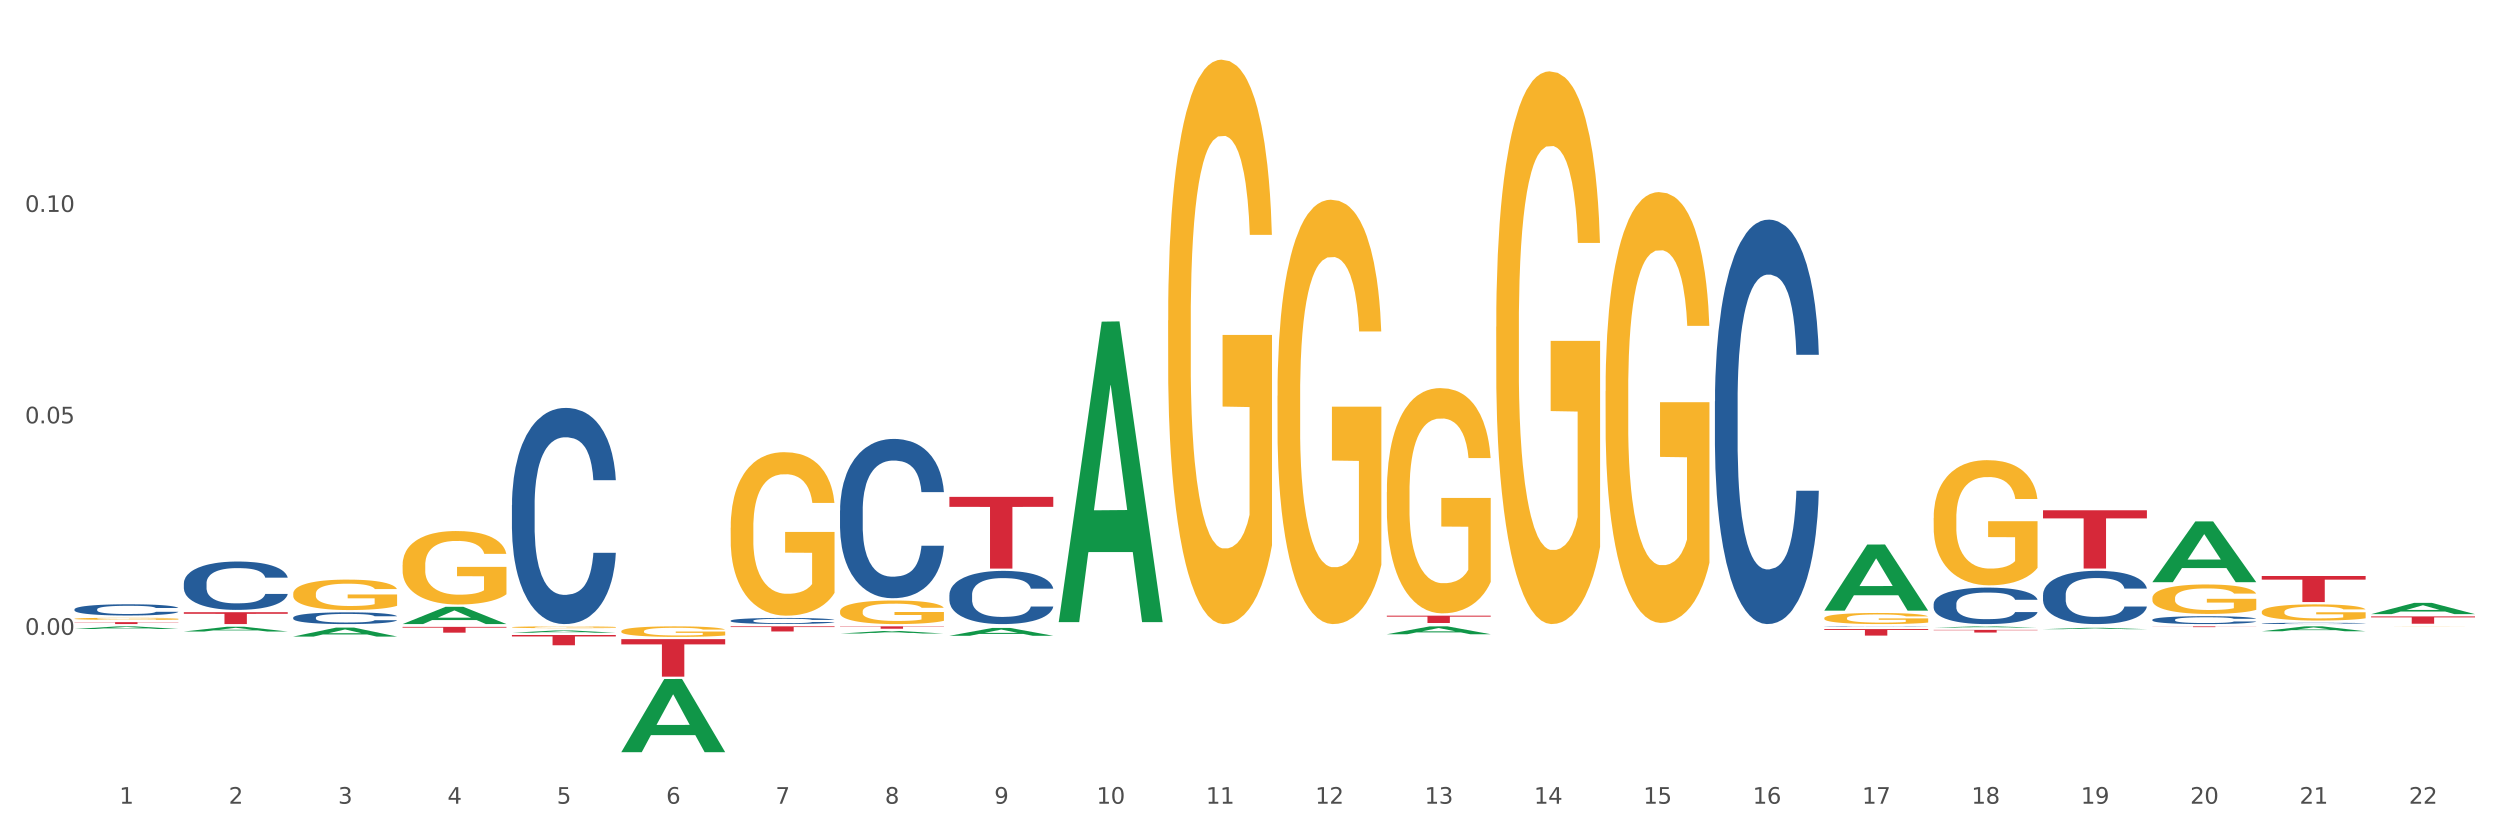 <?xml version="1.0" encoding="utf-8" standalone="no"?>
<!DOCTYPE svg PUBLIC "-//W3C//DTD SVG 1.1//EN"
  "http://www.w3.org/Graphics/SVG/1.1/DTD/svg11.dtd">
<svg xmlns:xlink="http://www.w3.org/1999/xlink" width="1080pt" height="360pt" viewBox="0 0 1080 360" xmlns="http://www.w3.org/2000/svg" version="1.1">
 <rect x="0" y="0" width="1080" height="360" fill="#333333" stroke="none"/>
 <defs>
  <style type="text/css">*{stroke-linejoin: round; stroke-linecap: butt}</style>
 </defs>
 <g id="figure_1">
  <g id="patch_1">
   <path d="M 0 360 
L 1080 360 
L 1080 0 
L 0 0 
z
" style="fill: #ffffff; stroke: #ffffff; stroke-linejoin: miter"/>
  </g>
  <g id="axes_1">
   <g id="matplotlib.axis_1">
    <g id="xtick_1">
     <g id="text_1">
      <!-- 1 -->
      <g style="fill: #4d4d4d" transform="translate(51.562 347.204) scale(0.096 -0.096)">
       <defs>
        <path id="DejaVuSans-31" d="M 794 531 
L 1825 531 
L 1825 4091 
L 703 3866 
L 703 4441 
L 1819 4666 
L 2450 4666 
L 2450 531 
L 3481 531 
L 3481 0 
L 794 0 
L 794 531 
z
" transform="scale(0.016)"/>
       </defs>
       <use xlink:href="#DejaVuSans-31"/>
      </g>
     </g>
    </g>
    <g id="xtick_2">
     <g id="text_2">
      <!-- 2 -->
      <g style="fill: #4d4d4d" transform="translate(98.807 347.204) scale(0.096 -0.096)">
       <defs>
        <path id="DejaVuSans-32" d="M 1228 531 
L 3431 531 
L 3431 0 
L 469 0 
L 469 531 
Q 828 903 1448 1529 
Q 2069 2156 2228 2338 
Q 2531 2678 2651 2914 
Q 2772 3150 2772 3378 
Q 2772 3750 2511 3984 
Q 2250 4219 1831 4219 
Q 1534 4219 1204 4116 
Q 875 4013 500 3803 
L 500 4441 
Q 881 4594 1212 4672 
Q 1544 4750 1819 4750 
Q 2544 4750 2975 4387 
Q 3406 4025 3406 3419 
Q 3406 3131 3298 2873 
Q 3191 2616 2906 2266 
Q 2828 2175 2409 1742 
Q 1991 1309 1228 531 
z
" transform="scale(0.016)"/>
       </defs>
       <use xlink:href="#DejaVuSans-32"/>
      </g>
     </g>
    </g>
    <g id="xtick_3">
     <g id="text_3">
      <!-- 3 -->
      <g style="fill: #4d4d4d" transform="translate(146.052 347.204) scale(0.096 -0.096)">
       <defs>
        <path id="DejaVuSans-33" d="M 2597 2516 
Q 3050 2419 3304 2112 
Q 3559 1806 3559 1356 
Q 3559 666 3084 287 
Q 2609 -91 1734 -91 
Q 1441 -91 1130 -33 
Q 819 25 488 141 
L 488 750 
Q 750 597 1062 519 
Q 1375 441 1716 441 
Q 2309 441 2620 675 
Q 2931 909 2931 1356 
Q 2931 1769 2642 2001 
Q 2353 2234 1838 2234 
L 1294 2234 
L 1294 2753 
L 1863 2753 
Q 2328 2753 2575 2939 
Q 2822 3125 2822 3475 
Q 2822 3834 2567 4026 
Q 2313 4219 1838 4219 
Q 1578 4219 1281 4162 
Q 984 4106 628 3988 
L 628 4550 
Q 988 4650 1302 4700 
Q 1616 4750 1894 4750 
Q 2613 4750 3031 4423 
Q 3450 4097 3450 3541 
Q 3450 3153 3228 2886 
Q 3006 2619 2597 2516 
z
" transform="scale(0.016)"/>
       </defs>
       <use xlink:href="#DejaVuSans-33"/>
      </g>
     </g>
    </g>
    <g id="xtick_4">
     <g id="text_4">
      <!-- 4 -->
      <g style="fill: #4d4d4d" transform="translate(193.297 347.204) scale(0.096 -0.096)">
       <defs>
        <path id="DejaVuSans-34" d="M 2419 4116 
L 825 1625 
L 2419 1625 
L 2419 4116 
z
M 2253 4666 
L 3047 4666 
L 3047 1625 
L 3713 1625 
L 3713 1100 
L 3047 1100 
L 3047 0 
L 2419 0 
L 2419 1100 
L 313 1100 
L 313 1709 
L 2253 4666 
z
" transform="scale(0.016)"/>
       </defs>
       <use xlink:href="#DejaVuSans-34"/>
      </g>
     </g>
    </g>
    <g id="xtick_5">
     <g id="text_5">
      <!-- 5 -->
      <g style="fill: #4d4d4d" transform="translate(240.542 347.204) scale(0.096 -0.096)">
       <defs>
        <path id="DejaVuSans-35" d="M 691 4666 
L 3169 4666 
L 3169 4134 
L 1269 4134 
L 1269 2991 
Q 1406 3038 1543 3061 
Q 1681 3084 1819 3084 
Q 2600 3084 3056 2656 
Q 3513 2228 3513 1497 
Q 3513 744 3044 326 
Q 2575 -91 1722 -91 
Q 1428 -91 1123 -41 
Q 819 9 494 109 
L 494 744 
Q 775 591 1075 516 
Q 1375 441 1709 441 
Q 2250 441 2565 725 
Q 2881 1009 2881 1497 
Q 2881 1984 2565 2268 
Q 2250 2553 1709 2553 
Q 1456 2553 1204 2497 
Q 953 2441 691 2322 
L 691 4666 
z
" transform="scale(0.016)"/>
       </defs>
       <use xlink:href="#DejaVuSans-35"/>
      </g>
     </g>
    </g>
    <g id="xtick_6">
     <g id="text_6">
      <!-- 6 -->
      <g style="fill: #4d4d4d" transform="translate(287.787 347.204) scale(0.096 -0.096)">
       <defs>
        <path id="DejaVuSans-36" d="M 2113 2584 
Q 1688 2584 1439 2293 
Q 1191 2003 1191 1497 
Q 1191 994 1439 701 
Q 1688 409 2113 409 
Q 2538 409 2786 701 
Q 3034 994 3034 1497 
Q 3034 2003 2786 2293 
Q 2538 2584 2113 2584 
z
M 3366 4563 
L 3366 3988 
Q 3128 4100 2886 4159 
Q 2644 4219 2406 4219 
Q 1781 4219 1451 3797 
Q 1122 3375 1075 2522 
Q 1259 2794 1537 2939 
Q 1816 3084 2150 3084 
Q 2853 3084 3261 2657 
Q 3669 2231 3669 1497 
Q 3669 778 3244 343 
Q 2819 -91 2113 -91 
Q 1303 -91 875 529 
Q 447 1150 447 2328 
Q 447 3434 972 4092 
Q 1497 4750 2381 4750 
Q 2619 4750 2861 4703 
Q 3103 4656 3366 4563 
z
" transform="scale(0.016)"/>
       </defs>
       <use xlink:href="#DejaVuSans-36"/>
      </g>
     </g>
    </g>
    <g id="xtick_7">
     <g id="text_7">
      <!-- 7 -->
      <g style="fill: #4d4d4d" transform="translate(335.032 347.204) scale(0.096 -0.096)">
       <defs>
        <path id="DejaVuSans-37" d="M 525 4666 
L 3525 4666 
L 3525 4397 
L 1831 0 
L 1172 0 
L 2766 4134 
L 525 4134 
L 525 4666 
z
" transform="scale(0.016)"/>
       </defs>
       <use xlink:href="#DejaVuSans-37"/>
      </g>
     </g>
    </g>
    <g id="xtick_8">
     <g id="text_8">
      <!-- 8 -->
      <g style="fill: #4d4d4d" transform="translate(382.276 347.204) scale(0.096 -0.096)">
       <defs>
        <path id="DejaVuSans-38" d="M 2034 2216 
Q 1584 2216 1326 1975 
Q 1069 1734 1069 1313 
Q 1069 891 1326 650 
Q 1584 409 2034 409 
Q 2484 409 2743 651 
Q 3003 894 3003 1313 
Q 3003 1734 2745 1975 
Q 2488 2216 2034 2216 
z
M 1403 2484 
Q 997 2584 770 2862 
Q 544 3141 544 3541 
Q 544 4100 942 4425 
Q 1341 4750 2034 4750 
Q 2731 4750 3128 4425 
Q 3525 4100 3525 3541 
Q 3525 3141 3298 2862 
Q 3072 2584 2669 2484 
Q 3125 2378 3379 2068 
Q 3634 1759 3634 1313 
Q 3634 634 3220 271 
Q 2806 -91 2034 -91 
Q 1263 -91 848 271 
Q 434 634 434 1313 
Q 434 1759 690 2068 
Q 947 2378 1403 2484 
z
M 1172 3481 
Q 1172 3119 1398 2916 
Q 1625 2713 2034 2713 
Q 2441 2713 2670 2916 
Q 2900 3119 2900 3481 
Q 2900 3844 2670 4047 
Q 2441 4250 2034 4250 
Q 1625 4250 1398 4047 
Q 1172 3844 1172 3481 
z
" transform="scale(0.016)"/>
       </defs>
       <use xlink:href="#DejaVuSans-38"/>
      </g>
     </g>
    </g>
    <g id="xtick_9">
     <g id="text_9">
      <!-- 9 -->
      <g style="fill: #4d4d4d" transform="translate(429.521 347.204) scale(0.096 -0.096)">
       <defs>
        <path id="DejaVuSans-39" d="M 703 97 
L 703 672 
Q 941 559 1184 500 
Q 1428 441 1663 441 
Q 2288 441 2617 861 
Q 2947 1281 2994 2138 
Q 2813 1869 2534 1725 
Q 2256 1581 1919 1581 
Q 1219 1581 811 2004 
Q 403 2428 403 3163 
Q 403 3881 828 4315 
Q 1253 4750 1959 4750 
Q 2769 4750 3195 4129 
Q 3622 3509 3622 2328 
Q 3622 1225 3098 567 
Q 2575 -91 1691 -91 
Q 1453 -91 1209 -44 
Q 966 3 703 97 
z
M 1959 2075 
Q 2384 2075 2632 2365 
Q 2881 2656 2881 3163 
Q 2881 3666 2632 3958 
Q 2384 4250 1959 4250 
Q 1534 4250 1286 3958 
Q 1038 3666 1038 3163 
Q 1038 2656 1286 2365 
Q 1534 2075 1959 2075 
z
" transform="scale(0.016)"/>
       </defs>
       <use xlink:href="#DejaVuSans-39"/>
      </g>
     </g>
    </g>
    <g id="xtick_10">
     <g id="text_10">
      <!-- 10 -->
      <g style="fill: #4d4d4d" transform="translate(473.712 347.204) scale(0.096 -0.096)">
       <defs>
        <path id="DejaVuSans-30" d="M 2034 4250 
Q 1547 4250 1301 3770 
Q 1056 3291 1056 2328 
Q 1056 1369 1301 889 
Q 1547 409 2034 409 
Q 2525 409 2770 889 
Q 3016 1369 3016 2328 
Q 3016 3291 2770 3770 
Q 2525 4250 2034 4250 
z
M 2034 4750 
Q 2819 4750 3233 4129 
Q 3647 3509 3647 2328 
Q 3647 1150 3233 529 
Q 2819 -91 2034 -91 
Q 1250 -91 836 529 
Q 422 1150 422 2328 
Q 422 3509 836 4129 
Q 1250 4750 2034 4750 
z
" transform="scale(0.016)"/>
       </defs>
       <use xlink:href="#DejaVuSans-31"/>
       <use xlink:href="#DejaVuSans-30" transform="translate(63.623 0)"/>
      </g>
     </g>
    </g>
    <g id="xtick_11">
     <g id="text_11">
      <!-- 11 -->
      <g style="fill: #4d4d4d" transform="translate(520.957 347.204) scale(0.096 -0.096)">
       <use xlink:href="#DejaVuSans-31"/>
       <use xlink:href="#DejaVuSans-31" transform="translate(63.623 0)"/>
      </g>
     </g>
    </g>
    <g id="xtick_12">
     <g id="text_12">
      <!-- 12 -->
      <g style="fill: #4d4d4d" transform="translate(568.202 347.204) scale(0.096 -0.096)">
       <use xlink:href="#DejaVuSans-31"/>
       <use xlink:href="#DejaVuSans-32" transform="translate(63.623 0)"/>
      </g>
     </g>
    </g>
    <g id="xtick_13">
     <g id="text_13">
      <!-- 13 -->
      <g style="fill: #4d4d4d" transform="translate(615.447 347.204) scale(0.096 -0.096)">
       <use xlink:href="#DejaVuSans-31"/>
       <use xlink:href="#DejaVuSans-33" transform="translate(63.623 0)"/>
      </g>
     </g>
    </g>
    <g id="xtick_14">
     <g id="text_14">
      <!-- 14 -->
      <g style="fill: #4d4d4d" transform="translate(662.692 347.204) scale(0.096 -0.096)">
       <use xlink:href="#DejaVuSans-31"/>
       <use xlink:href="#DejaVuSans-34" transform="translate(63.623 0)"/>
      </g>
     </g>
    </g>
    <g id="xtick_15">
     <g id="text_15">
      <!-- 15 -->
      <g style="fill: #4d4d4d" transform="translate(709.937 347.204) scale(0.096 -0.096)">
       <use xlink:href="#DejaVuSans-31"/>
       <use xlink:href="#DejaVuSans-35" transform="translate(63.623 0)"/>
      </g>
     </g>
    </g>
    <g id="xtick_16">
     <g id="text_16">
      <!-- 16 -->
      <g style="fill: #4d4d4d" transform="translate(757.181 347.204) scale(0.096 -0.096)">
       <use xlink:href="#DejaVuSans-31"/>
       <use xlink:href="#DejaVuSans-36" transform="translate(63.623 0)"/>
      </g>
     </g>
    </g>
    <g id="xtick_17">
     <g id="text_17">
      <!-- 17 -->
      <g style="fill: #4d4d4d" transform="translate(804.426 347.204) scale(0.096 -0.096)">
       <use xlink:href="#DejaVuSans-31"/>
       <use xlink:href="#DejaVuSans-37" transform="translate(63.623 0)"/>
      </g>
     </g>
    </g>
    <g id="xtick_18">
     <g id="text_18">
      <!-- 18 -->
      <g style="fill: #4d4d4d" transform="translate(851.671 347.204) scale(0.096 -0.096)">
       <use xlink:href="#DejaVuSans-31"/>
       <use xlink:href="#DejaVuSans-38" transform="translate(63.623 0)"/>
      </g>
     </g>
    </g>
    <g id="xtick_19">
     <g id="text_19">
      <!-- 19 -->
      <g style="fill: #4d4d4d" transform="translate(898.916 347.204) scale(0.096 -0.096)">
       <use xlink:href="#DejaVuSans-31"/>
       <use xlink:href="#DejaVuSans-39" transform="translate(63.623 0)"/>
      </g>
     </g>
    </g>
    <g id="xtick_20">
     <g id="text_20">
      <!-- 20 -->
      <g style="fill: #4d4d4d" transform="translate(946.161 347.204) scale(0.096 -0.096)">
       <use xlink:href="#DejaVuSans-32"/>
       <use xlink:href="#DejaVuSans-30" transform="translate(63.623 0)"/>
      </g>
     </g>
    </g>
    <g id="xtick_21">
     <g id="text_21">
      <!-- 21 -->
      <g style="fill: #4d4d4d" transform="translate(993.406 347.204) scale(0.096 -0.096)">
       <use xlink:href="#DejaVuSans-32"/>
       <use xlink:href="#DejaVuSans-31" transform="translate(63.623 0)"/>
      </g>
     </g>
    </g>
    <g id="xtick_22">
     <g id="text_22">
      <!-- 22 -->
      <g style="fill: #4d4d4d" transform="translate(1040.651 347.204) scale(0.096 -0.096)">
       <use xlink:href="#DejaVuSans-32"/>
       <use xlink:href="#DejaVuSans-32" transform="translate(63.623 0)"/>
      </g>
     </g>
    </g>
    <g id="xtick_23"/>
    <g id="xtick_24"/>
    <g id="xtick_25"/>
    <g id="xtick_26"/>
    <g id="xtick_27"/>
    <g id="xtick_28"/>
    <g id="xtick_29"/>
    <g id="xtick_30"/>
    <g id="xtick_31"/>
    <g id="xtick_32"/>
    <g id="xtick_33"/>
    <g id="xtick_34"/>
    <g id="xtick_35"/>
    <g id="xtick_36"/>
    <g id="xtick_37"/>
    <g id="xtick_38"/>
    <g id="xtick_39"/>
    <g id="xtick_40"/>
    <g id="xtick_41"/>
    <g id="xtick_42"/>
    <g id="xtick_43"/>
   </g>
   <g id="matplotlib.axis_2">
    <g id="ytick_1">
     <g id="text_23">
      <!-- 0.00 -->
      <g style="fill: #4d4d4d" transform="translate(10.8 274.236) scale(0.096 -0.096)">
       <defs>
        <path id="DejaVuSans-2e" d="M 684 794 
L 1344 794 
L 1344 0 
L 684 0 
L 684 794 
z
" transform="scale(0.016)"/>
       </defs>
       <use xlink:href="#DejaVuSans-30"/>
       <use xlink:href="#DejaVuSans-2e" transform="translate(63.623 0)"/>
       <use xlink:href="#DejaVuSans-30" transform="translate(95.41 0)"/>
       <use xlink:href="#DejaVuSans-30" transform="translate(159.033 0)"/>
      </g>
     </g>
    </g>
    <g id="ytick_2">
     <g id="text_24">
      <!-- 0.05 -->
      <g style="fill: #4d4d4d" transform="translate(10.8 182.892) scale(0.096 -0.096)">
       <use xlink:href="#DejaVuSans-30"/>
       <use xlink:href="#DejaVuSans-2e" transform="translate(63.623 0)"/>
       <use xlink:href="#DejaVuSans-30" transform="translate(95.41 0)"/>
       <use xlink:href="#DejaVuSans-35" transform="translate(159.033 0)"/>
      </g>
     </g>
    </g>
    <g id="ytick_3">
     <g id="text_25">
      <!-- 0.10 -->
      <g style="fill: #4d4d4d" transform="translate(10.8 91.549) scale(0.096 -0.096)">
       <use xlink:href="#DejaVuSans-30"/>
       <use xlink:href="#DejaVuSans-2e" transform="translate(63.623 0)"/>
       <use xlink:href="#DejaVuSans-31" transform="translate(95.41 0)"/>
       <use xlink:href="#DejaVuSans-30" transform="translate(159.033 0)"/>
      </g>
     </g>
    </g>
    <g id="ytick_4"/>
    <g id="ytick_5"/>
    <g id="ytick_6"/>
    <g id="ytick_7"/>
   </g>
   <g id="PolyCollection_1">
    <path d="M 32.175 271.726 
L 32.221 271.725 
L 50.73 270.59 
L 58.411 270.588 
L 77.058 271.728 
L 68.174 271.728 
L 64.148 271.463 
L 45.038 271.463 
L 44.899 271.467 
L 41.013 271.728 
L 32.175 271.728 
L 32.175 271.726 
L 47.444 271.304 
L 61.742 271.303 
L 54.663 270.831 
L 54.57 270.829 
L 54.478 270.832 
L 47.398 271.303 
L 47.444 271.304 
L 32.175 271.726 
z
" clip-path="url(#p687578b354)" style="fill: #109648"/>
    <path d="M 79.42 272.812 
L 79.466 272.81 
L 97.974 270.761 
L 105.655 270.759 
L 124.303 272.816 
L 115.419 272.816 
L 111.393 272.337 
L 92.283 272.337 
L 92.144 272.344 
L 88.258 272.816 
L 79.42 272.816 
L 79.42 272.812 
L 94.689 272.051 
L 108.987 272.049 
L 101.907 271.197 
L 101.815 271.193 
L 101.722 271.199 
L 94.643 272.049 
L 94.689 272.051 
L 79.42 272.812 
z
" clip-path="url(#p687578b354)" style="fill: #109648"/>
    <path d="M 126.665 274.994 
L 126.711 274.99 
L 145.219 271.116 
L 152.9 271.113 
L 171.547 275.001 
L 162.663 275.001 
L 158.638 274.096 
L 139.528 274.096 
L 139.389 274.11 
L 135.502 275.001 
L 126.665 275.001 
L 126.665 274.994 
L 141.934 273.555 
L 156.232 273.552 
L 149.152 271.941 
L 149.06 271.934 
L 148.967 271.945 
L 141.888 273.552 
L 141.934 273.555 
L 126.665 274.994 
z
" clip-path="url(#p687578b354)" style="fill: #109648"/>
    <path d="M 599.113 212.628 
L 599.166 212.539 
L 599.166 209.339 
L 599.272 206.584 
L 599.802 199.917 
L 600.597 194.407 
L 601.18 191.473 
L 601.763 189.074 
L 602.452 186.674 
L 603.3 184.185 
L 604.836 180.541 
L 605.79 178.674 
L 606.956 176.719 
L 609.076 173.874 
L 610.612 172.275 
L 612.202 170.941 
L 614.799 169.341 
L 616.494 168.63 
L 618.296 168.097 
L 620.469 167.741 
L 622.111 167.653 
L 625.715 167.919 
L 628.788 168.719 
L 630.272 169.341 
L 632.179 170.408 
L 633.186 171.119 
L 634.829 172.541 
L 636.525 174.408 
L 637.69 176.008 
L 639.439 179.03 
L 640.764 182.052 
L 641.983 185.785 
L 642.618 188.362 
L 643.095 190.762 
L 643.519 193.518 
L 643.943 197.873 
L 634.405 197.873 
L 634.034 194.762 
L 633.451 191.829 
L 632.603 188.985 
L 631.861 187.207 
L 630.59 184.985 
L 629.424 183.563 
L 628.205 182.496 
L 626.721 181.607 
L 625.556 181.163 
L 623.913 180.807 
L 620.68 180.896 
L 618.508 181.607 
L 617.024 182.496 
L 616.07 183.296 
L 615.222 184.185 
L 614.269 185.429 
L 613.156 187.296 
L 612.361 188.985 
L 611.566 191.118 
L 610.93 193.251 
L 610.347 195.74 
L 609.87 198.406 
L 609.5 201.162 
L 609.182 204.539 
L 608.917 210.139 
L 608.917 222.316 
L 609.023 225.071 
L 609.288 228.716 
L 609.606 231.471 
L 610.135 234.76 
L 610.612 236.982 
L 611.513 240.182 
L 612.52 242.848 
L 613.315 244.537 
L 614.11 245.959 
L 615.487 247.914 
L 617.024 249.514 
L 618.349 250.492 
L 620.151 251.381 
L 621.369 251.736 
L 622.429 251.914 
L 625.026 251.914 
L 626.88 251.648 
L 628.947 251.025 
L 630.537 250.225 
L 631.861 249.248 
L 633.345 247.648 
L 634.299 246.137 
L 634.299 227.56 
L 622.641 227.471 
L 622.641 215.116 
L 643.996 215.116 
L 643.996 251.381 
L 643.095 253.247 
L 642.088 254.936 
L 641.029 256.447 
L 639.439 258.314 
L 637.531 260.091 
L 635.836 261.336 
L 634.034 262.402 
L 631.914 263.38 
L 629.159 264.269 
L 627.463 264.625 
L 625.344 264.891 
L 622.853 264.98 
L 620.68 264.802 
L 618.561 264.358 
L 616.335 263.558 
L 614.163 262.402 
L 612.52 261.247 
L 610.877 259.825 
L 609.129 257.958 
L 607.751 256.181 
L 606.691 254.581 
L 605.525 252.536 
L 604.254 249.87 
L 603.3 247.47 
L 602.452 244.981 
L 601.551 241.781 
L 600.915 239.026 
L 600.279 235.56 
L 599.908 232.982 
L 599.484 228.982 
L 599.166 223.383 
L 599.113 212.628 
z
" clip-path="url(#p687578b354)" style="fill: #f7b32b"/>
    <path d="M 646.358 141.162 
L 646.411 140.944 
L 646.411 133.093 
L 646.517 126.332 
L 647.047 109.977 
L 647.842 96.456 
L 648.425 89.259 
L 649.008 83.371 
L 649.697 77.483 
L 650.545 71.377 
L 652.081 62.436 
L 653.035 57.856 
L 654.201 53.059 
L 656.321 46.08 
L 657.857 42.155 
L 659.447 38.884 
L 662.043 34.958 
L 663.739 33.214 
L 665.541 31.905 
L 667.713 31.033 
L 669.356 30.815 
L 672.959 31.469 
L 676.033 33.432 
L 677.517 34.958 
L 679.424 37.575 
L 680.431 39.32 
L 682.074 42.809 
L 683.769 47.389 
L 684.935 51.314 
L 686.684 58.729 
L 688.009 66.143 
L 689.227 75.302 
L 689.863 81.627 
L 690.34 87.515 
L 690.764 94.275 
L 691.188 104.961 
L 681.65 104.961 
L 681.279 97.328 
L 680.696 90.132 
L 679.848 83.153 
L 679.106 78.792 
L 677.835 73.34 
L 676.669 69.85 
L 675.45 67.234 
L 673.966 65.053 
L 672.8 63.962 
L 671.158 63.09 
L 667.925 63.308 
L 665.753 65.053 
L 664.269 67.234 
L 663.315 69.196 
L 662.467 71.377 
L 661.514 74.43 
L 660.401 79.01 
L 659.606 83.153 
L 658.811 88.387 
L 658.175 93.621 
L 657.592 99.727 
L 657.115 106.269 
L 656.744 113.03 
L 656.426 121.317 
L 656.162 135.056 
L 656.162 164.932 
L 656.268 171.693 
L 656.532 180.634 
L 656.85 187.394 
L 657.38 195.463 
L 657.857 200.915 
L 658.758 208.766 
L 659.765 215.308 
L 660.56 219.451 
L 661.355 222.941 
L 662.732 227.738 
L 664.269 231.664 
L 665.594 234.063 
L 667.395 236.243 
L 668.614 237.116 
L 669.674 237.552 
L 672.271 237.552 
L 674.125 236.898 
L 676.192 235.371 
L 677.782 233.408 
L 679.106 231.009 
L 680.59 227.084 
L 681.544 223.377 
L 681.544 177.799 
L 669.886 177.581 
L 669.886 147.268 
L 691.241 147.268 
L 691.241 236.243 
L 690.34 240.823 
L 689.333 244.966 
L 688.274 248.674 
L 686.684 253.253 
L 684.776 257.615 
L 683.081 260.668 
L 681.279 263.285 
L 679.159 265.684 
L 676.404 267.865 
L 674.708 268.737 
L 672.588 269.391 
L 670.098 269.609 
L 667.925 269.173 
L 665.806 268.083 
L 663.58 266.12 
L 661.408 263.285 
L 659.765 260.45 
L 658.122 256.961 
L 656.374 252.381 
L 654.996 248.019 
L 653.936 244.094 
L 652.77 239.078 
L 651.498 232.536 
L 650.545 226.648 
L 649.697 220.542 
L 648.796 212.691 
L 648.16 205.931 
L 647.524 197.426 
L 647.153 191.101 
L 646.729 181.288 
L 646.411 167.549 
L 646.358 141.162 
z
" clip-path="url(#p687578b354)" style="fill: #f7b32b"/>
    <path d="M 504.624 138.443 
L 504.677 138.22 
L 504.677 130.203 
L 504.783 123.299 
L 505.313 106.597 
L 506.107 92.79 
L 506.69 85.441 
L 507.273 79.429 
L 507.962 73.416 
L 508.81 67.181 
L 510.347 58.05 
L 511.301 53.374 
L 512.466 48.474 
L 514.586 41.348 
L 516.123 37.34 
L 517.712 33.999 
L 520.309 29.991 
L 522.005 28.209 
L 523.806 26.873 
L 525.979 25.982 
L 527.621 25.759 
L 531.225 26.428 
L 534.298 28.432 
L 535.782 29.991 
L 537.69 32.663 
L 538.696 34.445 
L 540.339 38.008 
L 542.035 42.684 
L 543.201 46.693 
L 544.949 54.264 
L 546.274 61.836 
L 547.493 71.189 
L 548.129 77.647 
L 548.606 83.66 
L 549.029 90.563 
L 549.453 101.475 
L 539.915 101.475 
L 539.544 93.681 
L 538.961 86.332 
L 538.114 79.206 
L 537.372 74.752 
L 536.1 69.185 
L 534.934 65.622 
L 533.715 62.949 
L 532.232 60.722 
L 531.066 59.609 
L 529.423 58.718 
L 526.191 58.941 
L 524.018 60.722 
L 522.534 62.949 
L 521.581 64.954 
L 520.733 67.181 
L 519.779 70.298 
L 518.666 74.975 
L 517.871 79.206 
L 517.076 84.551 
L 516.441 89.895 
L 515.858 96.131 
L 515.381 102.812 
L 515.01 109.715 
L 514.692 118.177 
L 514.427 132.207 
L 514.427 162.716 
L 514.533 169.62 
L 514.798 178.75 
L 515.116 185.654 
L 515.646 193.893 
L 516.123 199.461 
L 517.023 207.478 
L 518.03 214.158 
L 518.825 218.39 
L 519.62 221.953 
L 520.998 226.852 
L 522.534 230.86 
L 523.859 233.31 
L 525.661 235.537 
L 526.88 236.428 
L 527.939 236.873 
L 530.536 236.873 
L 532.391 236.205 
L 534.457 234.646 
L 536.047 232.642 
L 537.372 230.192 
L 538.855 226.184 
L 539.809 222.398 
L 539.809 175.855 
L 528.151 175.632 
L 528.151 144.678 
L 549.506 144.678 
L 549.506 235.537 
L 548.606 240.214 
L 547.599 244.445 
L 546.539 248.231 
L 544.949 252.907 
L 543.042 257.361 
L 541.346 260.479 
L 539.544 263.151 
L 537.425 265.601 
L 534.669 267.828 
L 532.973 268.718 
L 530.854 269.386 
L 528.363 269.609 
L 526.191 269.164 
L 524.071 268.05 
L 521.846 266.046 
L 519.673 263.151 
L 518.03 260.256 
L 516.388 256.693 
L 514.639 252.016 
L 513.261 247.562 
L 512.201 243.554 
L 511.036 238.432 
L 509.764 231.751 
L 508.81 225.738 
L 507.962 219.503 
L 507.061 211.486 
L 506.425 204.583 
L 505.79 195.898 
L 505.419 189.439 
L 504.995 179.418 
L 504.677 165.388 
L 504.624 138.443 
z
" clip-path="url(#p687578b354)" style="fill: #f7b32b"/>
    <path d="M 788.093 267.023 
L 788.146 267.018 
L 788.146 266.86 
L 788.252 266.724 
L 788.782 266.395 
L 789.577 266.123 
L 790.16 265.978 
L 790.743 265.859 
L 791.431 265.741 
L 792.279 265.618 
L 793.816 265.438 
L 794.77 265.346 
L 795.936 265.249 
L 798.055 265.108 
L 799.592 265.029 
L 801.182 264.964 
L 803.778 264.885 
L 805.474 264.849 
L 807.275 264.823 
L 809.448 264.805 
L 811.091 264.801 
L 814.694 264.814 
L 817.767 264.854 
L 819.251 264.885 
L 821.159 264.937 
L 822.166 264.972 
L 823.808 265.043 
L 825.504 265.135 
L 826.67 265.214 
L 828.418 265.363 
L 829.743 265.512 
L 830.962 265.697 
L 831.598 265.824 
L 832.075 265.943 
L 832.499 266.079 
L 832.923 266.294 
L 823.384 266.294 
L 823.013 266.14 
L 822.431 265.995 
L 821.583 265.855 
L 820.841 265.767 
L 819.569 265.657 
L 818.403 265.587 
L 817.185 265.534 
L 815.701 265.49 
L 814.535 265.468 
L 812.892 265.451 
L 809.66 265.455 
L 807.487 265.49 
L 806.004 265.534 
L 805.05 265.574 
L 804.202 265.618 
L 803.248 265.679 
L 802.135 265.771 
L 801.341 265.855 
L 800.546 265.96 
L 799.91 266.066 
L 799.327 266.189 
L 798.85 266.32 
L 798.479 266.456 
L 798.161 266.623 
L 797.896 266.9 
L 797.896 267.501 
L 798.002 267.638 
L 798.267 267.818 
L 798.585 267.954 
L 799.115 268.116 
L 799.592 268.226 
L 800.493 268.384 
L 801.499 268.516 
L 802.294 268.599 
L 803.089 268.669 
L 804.467 268.766 
L 806.004 268.845 
L 807.328 268.893 
L 809.13 268.937 
L 810.349 268.955 
L 811.409 268.964 
L 814.005 268.964 
L 815.86 268.95 
L 817.926 268.92 
L 819.516 268.88 
L 820.841 268.832 
L 822.325 268.753 
L 823.278 268.678 
L 823.278 267.761 
L 811.621 267.756 
L 811.621 267.146 
L 832.976 267.146 
L 832.976 268.937 
L 832.075 269.03 
L 831.068 269.113 
L 830.008 269.188 
L 828.418 269.28 
L 826.511 269.368 
L 824.815 269.429 
L 823.013 269.482 
L 820.894 269.53 
L 818.138 269.574 
L 816.443 269.592 
L 814.323 269.605 
L 811.833 269.609 
L 809.66 269.6 
L 807.54 269.578 
L 805.315 269.539 
L 803.142 269.482 
L 801.499 269.425 
L 799.857 269.354 
L 798.108 269.262 
L 796.73 269.174 
L 795.671 269.095 
L 794.505 268.994 
L 793.233 268.863 
L 792.279 268.744 
L 791.431 268.621 
L 790.531 268.463 
L 789.895 268.327 
L 789.259 268.156 
L 788.888 268.028 
L 788.464 267.831 
L 788.146 267.554 
L 788.093 267.023 
z
" clip-path="url(#p687578b354)" style="fill: #f7b32b"/>
    <path d="M 835.338 223.773 
L 835.391 223.724 
L 835.391 221.945 
L 835.497 220.414 
L 836.027 216.71 
L 836.822 213.647 
L 837.404 212.017 
L 837.987 210.684 
L 838.676 209.35 
L 839.524 207.967 
L 841.061 205.942 
L 842.015 204.905 
L 843.18 203.818 
L 845.3 202.237 
L 846.837 201.348 
L 848.426 200.607 
L 851.023 199.718 
L 852.719 199.323 
L 854.52 199.027 
L 856.693 198.829 
L 858.336 198.78 
L 861.939 198.928 
L 865.012 199.373 
L 866.496 199.718 
L 868.404 200.311 
L 869.411 200.706 
L 871.053 201.497 
L 872.749 202.534 
L 873.915 203.423 
L 875.663 205.102 
L 876.988 206.782 
L 878.207 208.856 
L 878.843 210.289 
L 879.32 211.622 
L 879.744 213.153 
L 880.168 215.574 
L 870.629 215.574 
L 870.258 213.845 
L 869.675 212.215 
L 868.828 210.634 
L 868.086 209.646 
L 866.814 208.412 
L 865.648 207.621 
L 864.429 207.029 
L 862.946 206.535 
L 861.78 206.288 
L 860.137 206.09 
L 856.905 206.14 
L 854.732 206.535 
L 853.249 207.029 
L 852.295 207.473 
L 851.447 207.967 
L 850.493 208.659 
L 849.38 209.696 
L 848.585 210.634 
L 847.791 211.82 
L 847.155 213.005 
L 846.572 214.388 
L 846.095 215.87 
L 845.724 217.401 
L 845.406 219.278 
L 845.141 222.39 
L 845.141 229.157 
L 845.247 230.688 
L 845.512 232.713 
L 845.83 234.244 
L 846.36 236.072 
L 846.837 237.307 
L 847.738 239.085 
L 848.744 240.567 
L 849.539 241.505 
L 850.334 242.295 
L 851.712 243.382 
L 853.249 244.271 
L 854.573 244.814 
L 856.375 245.308 
L 857.594 245.506 
L 858.654 245.605 
L 861.25 245.605 
L 863.105 245.457 
L 865.171 245.111 
L 866.761 244.666 
L 868.086 244.123 
L 869.569 243.234 
L 870.523 242.394 
L 870.523 232.071 
L 858.865 232.022 
L 858.865 225.156 
L 880.221 225.156 
L 880.221 245.308 
L 879.32 246.346 
L 878.313 247.284 
L 877.253 248.124 
L 875.663 249.161 
L 873.756 250.149 
L 872.06 250.84 
L 870.258 251.433 
L 868.139 251.976 
L 865.383 252.47 
L 863.688 252.668 
L 861.568 252.816 
L 859.077 252.866 
L 856.905 252.767 
L 854.785 252.52 
L 852.56 252.075 
L 850.387 251.433 
L 848.744 250.791 
L 847.102 250.001 
L 845.353 248.964 
L 843.975 247.976 
L 842.915 247.087 
L 841.75 245.951 
L 840.478 244.469 
L 839.524 243.135 
L 838.676 241.752 
L 837.775 239.974 
L 837.14 238.443 
L 836.504 236.516 
L 836.133 235.084 
L 835.709 232.861 
L 835.391 229.75 
L 835.338 223.773 
z
" clip-path="url(#p687578b354)" style="fill: #f7b32b"/>
    <path d="M 929.828 258.37 
L 929.881 258.359 
L 929.881 257.94 
L 929.987 257.58 
L 930.516 256.708 
L 931.311 255.988 
L 931.894 255.604 
L 932.477 255.29 
L 933.166 254.976 
L 934.014 254.651 
L 935.551 254.175 
L 936.504 253.93 
L 937.67 253.675 
L 939.79 253.303 
L 941.326 253.094 
L 942.916 252.919 
L 945.513 252.71 
L 947.208 252.617 
L 949.01 252.547 
L 951.183 252.501 
L 952.825 252.489 
L 956.429 252.524 
L 959.502 252.629 
L 960.986 252.71 
L 962.893 252.85 
L 963.9 252.943 
L 965.543 253.129 
L 967.239 253.373 
L 968.404 253.582 
L 970.153 253.977 
L 971.478 254.372 
L 972.697 254.86 
L 973.333 255.197 
L 973.809 255.511 
L 974.233 255.871 
L 974.657 256.441 
L 965.119 256.441 
L 964.748 256.034 
L 964.165 255.651 
L 963.317 255.279 
L 962.576 255.046 
L 961.304 254.756 
L 960.138 254.57 
L 958.919 254.43 
L 957.435 254.314 
L 956.27 254.256 
L 954.627 254.209 
L 951.395 254.221 
L 949.222 254.314 
L 947.738 254.43 
L 946.784 254.535 
L 945.937 254.651 
L 944.983 254.814 
L 943.87 255.058 
L 943.075 255.279 
L 942.28 255.558 
L 941.644 255.837 
L 941.062 256.162 
L 940.585 256.511 
L 940.214 256.871 
L 939.896 257.313 
L 939.631 258.045 
L 939.631 259.637 
L 939.737 259.997 
L 940.002 260.474 
L 940.32 260.834 
L 940.85 261.264 
L 941.326 261.555 
L 942.227 261.973 
L 943.234 262.322 
L 944.029 262.543 
L 944.824 262.729 
L 946.202 262.984 
L 947.738 263.193 
L 949.063 263.321 
L 950.865 263.438 
L 952.083 263.484 
L 953.143 263.507 
L 955.74 263.507 
L 957.594 263.472 
L 959.661 263.391 
L 961.251 263.286 
L 962.576 263.159 
L 964.059 262.949 
L 965.013 262.752 
L 965.013 260.323 
L 953.355 260.311 
L 953.355 258.696 
L 974.71 258.696 
L 974.71 263.438 
L 973.809 263.682 
L 972.803 263.902 
L 971.743 264.1 
L 970.153 264.344 
L 968.245 264.576 
L 966.55 264.739 
L 964.748 264.879 
L 962.629 265.007 
L 959.873 265.123 
L 958.177 265.169 
L 956.058 265.204 
L 953.567 265.216 
L 951.395 265.192 
L 949.275 265.134 
L 947.049 265.03 
L 944.877 264.879 
L 943.234 264.728 
L 941.591 264.542 
L 939.843 264.298 
L 938.465 264.065 
L 937.405 263.856 
L 936.239 263.589 
L 934.968 263.24 
L 934.014 262.926 
L 933.166 262.601 
L 932.265 262.182 
L 931.629 261.822 
L 930.993 261.369 
L 930.622 261.032 
L 930.199 260.509 
L 929.881 259.776 
L 929.828 258.37 
z
" clip-path="url(#p687578b354)" style="fill: #f7b32b"/>
    <path d="M 977.072 264.313 
L 977.125 264.306 
L 977.125 264.076 
L 977.231 263.879 
L 977.761 263.4 
L 978.556 263.004 
L 979.139 262.793 
L 979.722 262.621 
L 980.411 262.448 
L 981.259 262.27 
L 982.795 262.008 
L 983.749 261.874 
L 984.915 261.733 
L 987.035 261.529 
L 988.571 261.414 
L 990.161 261.318 
L 992.758 261.203 
L 994.453 261.152 
L 996.255 261.114 
L 998.428 261.088 
L 1000.07 261.082 
L 1003.674 261.101 
L 1006.747 261.159 
L 1008.231 261.203 
L 1010.138 261.28 
L 1011.145 261.331 
L 1012.788 261.433 
L 1014.484 261.567 
L 1015.649 261.682 
L 1017.398 261.899 
L 1018.723 262.116 
L 1019.942 262.384 
L 1020.577 262.57 
L 1021.054 262.742 
L 1021.478 262.94 
L 1021.902 263.253 
L 1012.364 263.253 
L 1011.993 263.029 
L 1011.41 262.819 
L 1010.562 262.614 
L 1009.82 262.487 
L 1008.549 262.327 
L 1007.383 262.225 
L 1006.164 262.148 
L 1004.68 262.084 
L 1003.515 262.052 
L 1001.872 262.027 
L 998.639 262.033 
L 996.467 262.084 
L 994.983 262.148 
L 994.029 262.206 
L 993.181 262.27 
L 992.228 262.359 
L 991.115 262.493 
L 990.32 262.614 
L 989.525 262.768 
L 988.889 262.921 
L 988.306 263.1 
L 987.829 263.291 
L 987.459 263.489 
L 987.141 263.732 
L 986.876 264.134 
L 986.876 265.009 
L 986.982 265.207 
L 987.247 265.468 
L 987.565 265.666 
L 988.094 265.902 
L 988.571 266.062 
L 989.472 266.292 
L 990.479 266.484 
L 991.274 266.605 
L 992.069 266.707 
L 993.446 266.847 
L 994.983 266.962 
L 996.308 267.033 
L 998.11 267.096 
L 999.328 267.122 
L 1000.388 267.135 
L 1002.985 267.135 
L 1004.839 267.116 
L 1006.906 267.071 
L 1008.496 267.013 
L 1009.82 266.943 
L 1011.304 266.828 
L 1012.258 266.72 
L 1012.258 265.385 
L 1000.6 265.379 
L 1000.6 264.491 
L 1021.955 264.491 
L 1021.955 267.096 
L 1021.054 267.231 
L 1020.047 267.352 
L 1018.988 267.46 
L 1017.398 267.594 
L 1015.49 267.722 
L 1013.795 267.812 
L 1011.993 267.888 
L 1009.873 267.958 
L 1007.118 268.022 
L 1005.422 268.048 
L 1003.303 268.067 
L 1000.812 268.073 
L 998.639 268.061 
L 996.52 268.029 
L 994.294 267.971 
L 992.122 267.888 
L 990.479 267.805 
L 988.836 267.703 
L 987.088 267.569 
L 985.71 267.441 
L 984.65 267.326 
L 983.484 267.179 
L 982.213 266.988 
L 981.259 266.816 
L 980.411 266.637 
L 979.51 266.407 
L 978.874 266.209 
L 978.238 265.96 
L 977.867 265.775 
L 977.443 265.487 
L 977.125 265.085 
L 977.072 264.313 
z
" clip-path="url(#p687578b354)" style="fill: #f7b32b"/>
    <path d="M 126.665 256.468 
L 126.718 256.456 
L 126.718 256.024 
L 126.824 255.651 
L 127.354 254.75 
L 128.148 254.005 
L 128.731 253.609 
L 129.314 253.285 
L 130.003 252.96 
L 130.851 252.624 
L 132.388 252.131 
L 133.342 251.879 
L 134.507 251.615 
L 136.627 251.23 
L 138.164 251.014 
L 139.753 250.834 
L 142.35 250.617 
L 144.046 250.521 
L 145.847 250.449 
L 148.02 250.401 
L 149.662 250.389 
L 153.266 250.425 
L 156.339 250.533 
L 157.823 250.617 
L 159.731 250.762 
L 160.737 250.858 
L 162.38 251.05 
L 164.076 251.302 
L 165.242 251.518 
L 166.99 251.927 
L 168.315 252.335 
L 169.534 252.84 
L 170.17 253.188 
L 170.647 253.513 
L 171.07 253.885 
L 171.494 254.474 
L 161.956 254.474 
L 161.585 254.053 
L 161.002 253.657 
L 160.155 253.273 
L 159.413 253.032 
L 158.141 252.732 
L 156.975 252.54 
L 155.756 252.395 
L 154.273 252.275 
L 153.107 252.215 
L 151.464 252.167 
L 148.232 252.179 
L 146.059 252.275 
L 144.575 252.395 
L 143.622 252.504 
L 142.774 252.624 
L 141.82 252.792 
L 140.707 253.044 
L 139.912 253.273 
L 139.117 253.561 
L 138.482 253.849 
L 137.899 254.186 
L 137.422 254.546 
L 137.051 254.918 
L 136.733 255.375 
L 136.468 256.132 
L 136.468 257.778 
L 136.574 258.15 
L 136.839 258.643 
L 137.157 259.015 
L 137.687 259.46 
L 138.164 259.76 
L 139.064 260.193 
L 140.071 260.553 
L 140.866 260.781 
L 141.661 260.974 
L 143.039 261.238 
L 144.575 261.454 
L 145.9 261.586 
L 147.702 261.707 
L 148.921 261.755 
L 149.98 261.779 
L 152.577 261.779 
L 154.432 261.743 
L 156.498 261.658 
L 158.088 261.55 
L 159.413 261.418 
L 160.896 261.202 
L 161.85 260.998 
L 161.85 258.487 
L 150.192 258.475 
L 150.192 256.805 
L 171.547 256.805 
L 171.547 261.707 
L 170.647 261.959 
L 169.64 262.187 
L 168.58 262.391 
L 166.99 262.644 
L 165.083 262.884 
L 163.387 263.052 
L 161.585 263.196 
L 159.466 263.328 
L 156.71 263.449 
L 155.014 263.497 
L 152.895 263.533 
L 150.404 263.545 
L 148.232 263.521 
L 146.112 263.461 
L 143.887 263.353 
L 141.714 263.196 
L 140.071 263.04 
L 138.429 262.848 
L 136.68 262.596 
L 135.302 262.355 
L 134.242 262.139 
L 133.077 261.863 
L 131.805 261.502 
L 130.851 261.178 
L 130.003 260.842 
L 129.102 260.409 
L 128.466 260.037 
L 127.831 259.568 
L 127.46 259.22 
L 127.036 258.679 
L 126.718 257.922 
L 126.665 256.468 
z
" clip-path="url(#p687578b354)" style="fill: #f7b32b"/>
    <path d="M 32.175 267.303 
L 32.228 267.302 
L 32.228 267.272 
L 32.334 267.246 
L 32.864 267.184 
L 33.659 267.133 
L 34.242 267.105 
L 34.825 267.083 
L 35.513 267.06 
L 36.361 267.037 
L 37.898 267.003 
L 38.852 266.985 
L 40.018 266.967 
L 42.137 266.94 
L 43.674 266.926 
L 45.264 266.913 
L 47.86 266.898 
L 49.556 266.891 
L 51.357 266.886 
L 53.53 266.883 
L 55.173 266.882 
L 58.776 266.885 
L 61.849 266.892 
L 63.333 266.898 
L 65.241 266.908 
L 66.248 266.915 
L 67.89 266.928 
L 69.586 266.945 
L 70.752 266.96 
L 72.5 266.989 
L 73.825 267.017 
L 75.044 267.052 
L 75.68 267.076 
L 76.157 267.098 
L 76.581 267.124 
L 77.005 267.165 
L 67.466 267.165 
L 67.095 267.136 
L 66.513 267.108 
L 65.665 267.082 
L 64.923 267.065 
L 63.651 267.044 
L 62.485 267.031 
L 61.267 267.021 
L 59.783 267.013 
L 58.617 267.009 
L 56.974 267.005 
L 53.742 267.006 
L 51.569 267.013 
L 50.086 267.021 
L 49.132 267.029 
L 48.284 267.037 
L 47.33 267.049 
L 46.217 267.066 
L 45.423 267.082 
L 44.628 267.102 
L 43.992 267.122 
L 43.409 267.145 
L 42.932 267.17 
L 42.561 267.196 
L 42.243 267.227 
L 41.978 267.28 
L 41.978 267.394 
L 42.084 267.419 
L 42.349 267.453 
L 42.667 267.479 
L 43.197 267.51 
L 43.674 267.531 
L 44.575 267.561 
L 45.581 267.586 
L 46.376 267.601 
L 47.171 267.615 
L 48.549 267.633 
L 50.086 267.648 
L 51.41 267.657 
L 53.212 267.665 
L 54.431 267.669 
L 55.491 267.67 
L 58.087 267.67 
L 59.942 267.668 
L 62.008 267.662 
L 63.598 267.655 
L 64.923 267.646 
L 66.407 267.631 
L 67.36 267.616 
L 67.36 267.443 
L 55.703 267.442 
L 55.703 267.326 
L 77.058 267.326 
L 77.058 267.665 
L 76.157 267.683 
L 75.15 267.699 
L 74.09 267.713 
L 72.5 267.73 
L 70.593 267.747 
L 68.897 267.759 
L 67.095 267.769 
L 64.976 267.778 
L 62.22 267.786 
L 60.525 267.789 
L 58.405 267.792 
L 55.915 267.793 
L 53.742 267.791 
L 51.622 267.787 
L 49.397 267.779 
L 47.224 267.769 
L 45.581 267.758 
L 43.939 267.744 
L 42.19 267.727 
L 40.812 267.71 
L 39.753 267.695 
L 38.587 267.676 
L 37.315 267.651 
L 36.361 267.629 
L 35.513 267.606 
L 34.613 267.576 
L 33.977 267.55 
L 33.341 267.517 
L 32.97 267.493 
L 32.546 267.456 
L 32.228 267.404 
L 32.175 267.303 
z
" clip-path="url(#p687578b354)" style="fill: #f7b32b"/>
    <path d="M 173.91 244.074 
L 173.963 244.045 
L 173.963 243.001 
L 174.069 242.102 
L 174.598 239.927 
L 175.393 238.13 
L 175.976 237.173 
L 176.559 236.39 
L 177.248 235.607 
L 178.096 234.795 
L 179.633 233.606 
L 180.586 232.997 
L 181.752 232.359 
L 183.872 231.431 
L 185.408 230.909 
L 186.998 230.474 
L 189.595 229.953 
L 191.29 229.721 
L 193.092 229.547 
L 195.265 229.431 
L 196.907 229.402 
L 200.511 229.489 
L 203.584 229.75 
L 205.068 229.953 
L 206.975 230.301 
L 207.982 230.532 
L 209.625 230.996 
L 211.321 231.605 
L 212.486 232.127 
L 214.235 233.113 
L 215.56 234.099 
L 216.779 235.317 
L 217.415 236.158 
L 217.891 236.941 
L 218.315 237.84 
L 218.739 239.26 
L 209.201 239.26 
L 208.83 238.246 
L 208.247 237.289 
L 207.399 236.361 
L 206.658 235.781 
L 205.386 235.056 
L 204.22 234.592 
L 203.001 234.244 
L 201.517 233.954 
L 200.352 233.809 
L 198.709 233.693 
L 195.477 233.722 
L 193.304 233.954 
L 191.82 234.244 
L 190.866 234.505 
L 190.019 234.795 
L 189.065 235.201 
L 187.952 235.81 
L 187.157 236.361 
L 186.362 237.057 
L 185.726 237.753 
L 185.144 238.565 
L 184.667 239.434 
L 184.296 240.333 
L 183.978 241.435 
L 183.713 243.262 
L 183.713 247.234 
L 183.819 248.133 
L 184.084 249.322 
L 184.402 250.221 
L 184.932 251.294 
L 185.408 252.019 
L 186.309 253.063 
L 187.316 253.933 
L 188.111 254.484 
L 188.906 254.947 
L 190.284 255.585 
L 191.82 256.107 
L 193.145 256.426 
L 194.947 256.716 
L 196.165 256.832 
L 197.225 256.89 
L 199.822 256.89 
L 201.676 256.803 
L 203.743 256.6 
L 205.333 256.339 
L 206.658 256.02 
L 208.141 255.498 
L 209.095 255.005 
L 209.095 248.945 
L 197.437 248.916 
L 197.437 244.886 
L 218.792 244.886 
L 218.792 256.716 
L 217.891 257.325 
L 216.885 257.876 
L 215.825 258.369 
L 214.235 258.978 
L 212.327 259.558 
L 210.632 259.964 
L 208.83 260.312 
L 206.711 260.631 
L 203.955 260.921 
L 202.259 261.037 
L 200.14 261.124 
L 197.649 261.153 
L 195.477 261.095 
L 193.357 260.95 
L 191.131 260.689 
L 188.959 260.312 
L 187.316 259.935 
L 185.673 259.471 
L 183.925 258.862 
L 182.547 258.282 
L 181.487 257.76 
L 180.321 257.093 
L 179.05 256.223 
L 178.096 255.44 
L 177.248 254.629 
L 176.347 253.585 
L 175.711 252.686 
L 175.075 251.555 
L 174.704 250.714 
L 174.281 249.409 
L 173.963 247.582 
L 173.91 244.074 
z
" clip-path="url(#p687578b354)" style="fill: #f7b32b"/>
    <path d="M 693.603 168.987 
L 693.656 168.817 
L 693.656 162.698 
L 693.762 157.428 
L 694.292 144.679 
L 695.087 134.14 
L 695.67 128.53 
L 696.253 123.941 
L 696.942 119.351 
L 697.789 114.591 
L 699.326 107.622 
L 700.28 104.052 
L 701.446 100.312 
L 703.565 94.873 
L 705.102 91.813 
L 706.692 89.263 
L 709.288 86.203 
L 710.984 84.844 
L 712.786 83.824 
L 714.958 83.144 
L 716.601 82.974 
L 720.204 83.484 
L 723.278 85.014 
L 724.761 86.203 
L 726.669 88.243 
L 727.676 89.603 
L 729.319 92.323 
L 731.014 95.893 
L 732.18 98.952 
L 733.929 104.732 
L 735.253 110.512 
L 736.472 117.651 
L 737.108 122.581 
L 737.585 127.17 
L 738.009 132.44 
L 738.433 140.769 
L 728.895 140.769 
L 728.524 134.82 
L 727.941 129.21 
L 727.093 123.771 
L 726.351 120.371 
L 725.079 116.121 
L 723.914 113.401 
L 722.695 111.362 
L 721.211 109.662 
L 720.045 108.812 
L 718.403 108.132 
L 715.17 108.302 
L 712.998 109.662 
L 711.514 111.362 
L 710.56 112.891 
L 709.712 114.591 
L 708.758 116.971 
L 707.646 120.541 
L 706.851 123.771 
L 706.056 127.85 
L 705.42 131.93 
L 704.837 136.69 
L 704.36 141.789 
L 703.989 147.059 
L 703.671 153.518 
L 703.406 164.228 
L 703.406 187.516 
L 703.512 192.785 
L 703.777 199.755 
L 704.095 205.025 
L 704.625 211.314 
L 705.102 215.564 
L 706.003 221.683 
L 707.01 226.783 
L 707.805 230.013 
L 708.599 232.732 
L 709.977 236.472 
L 711.514 239.532 
L 712.839 241.402 
L 714.64 243.102 
L 715.859 243.782 
L 716.919 244.122 
L 719.515 244.122 
L 721.37 243.612 
L 723.437 242.422 
L 725.026 240.892 
L 726.351 239.022 
L 727.835 235.962 
L 728.789 233.072 
L 728.789 197.545 
L 717.131 197.375 
L 717.131 173.747 
L 738.486 173.747 
L 738.486 243.102 
L 737.585 246.671 
L 736.578 249.901 
L 735.518 252.791 
L 733.929 256.361 
L 732.021 259.76 
L 730.325 262.14 
L 728.524 264.18 
L 726.404 266.05 
L 723.649 267.75 
L 721.953 268.43 
L 719.833 268.94 
L 717.343 269.11 
L 715.17 268.77 
L 713.051 267.92 
L 710.825 266.39 
L 708.652 264.18 
L 707.01 261.97 
L 705.367 259.251 
L 703.618 255.681 
L 702.241 252.281 
L 701.181 249.221 
L 700.015 245.312 
L 698.743 240.212 
L 697.789 235.622 
L 696.942 230.863 
L 696.041 224.743 
L 695.405 219.473 
L 694.769 212.844 
L 694.398 207.914 
L 693.974 200.265 
L 693.656 189.556 
L 693.603 168.987 
z
" clip-path="url(#p687578b354)" style="fill: #f7b32b"/>
    <path d="M 315.644 227.978 
L 315.697 227.913 
L 315.697 225.591 
L 315.803 223.591 
L 316.333 218.753 
L 317.128 214.753 
L 317.711 212.625 
L 318.294 210.883 
L 318.983 209.141 
L 319.83 207.335 
L 321.367 204.69 
L 322.321 203.336 
L 323.487 201.917 
L 325.606 199.852 
L 327.143 198.691 
L 328.733 197.724 
L 331.329 196.562 
L 333.025 196.046 
L 334.827 195.659 
L 336.999 195.401 
L 338.642 195.337 
L 342.245 195.53 
L 345.319 196.111 
L 346.802 196.562 
L 348.71 197.336 
L 349.717 197.853 
L 351.36 198.885 
L 353.055 200.239 
L 354.221 201.4 
L 355.97 203.594 
L 357.294 205.787 
L 358.513 208.496 
L 359.149 210.367 
L 359.626 212.109 
L 360.05 214.108 
L 360.474 217.269 
L 350.936 217.269 
L 350.565 215.012 
L 349.982 212.883 
L 349.134 210.819 
L 348.392 209.528 
L 347.12 207.916 
L 345.955 206.884 
L 344.736 206.109 
L 343.252 205.464 
L 342.086 205.142 
L 340.444 204.884 
L 337.211 204.948 
L 335.039 205.464 
L 333.555 206.109 
L 332.601 206.69 
L 331.753 207.335 
L 330.799 208.238 
L 329.687 209.593 
L 328.892 210.819 
L 328.097 212.367 
L 327.461 213.915 
L 326.878 215.721 
L 326.401 217.656 
L 326.03 219.656 
L 325.712 222.107 
L 325.447 226.171 
L 325.447 235.009 
L 325.553 237.009 
L 325.818 239.653 
L 326.136 241.653 
L 326.666 244.04 
L 327.143 245.653 
L 328.044 247.975 
L 329.051 249.91 
L 329.846 251.136 
L 330.64 252.168 
L 332.018 253.587 
L 333.555 254.748 
L 334.88 255.458 
L 336.681 256.103 
L 337.9 256.361 
L 338.96 256.49 
L 341.556 256.49 
L 343.411 256.296 
L 345.478 255.845 
L 347.067 255.264 
L 348.392 254.555 
L 349.876 253.393 
L 350.83 252.297 
L 350.83 238.815 
L 339.172 238.75 
L 339.172 229.784 
L 360.527 229.784 
L 360.527 256.103 
L 359.626 257.457 
L 358.619 258.683 
L 357.559 259.78 
L 355.97 261.134 
L 354.062 262.424 
L 352.366 263.328 
L 350.565 264.102 
L 348.445 264.811 
L 345.69 265.456 
L 343.994 265.714 
L 341.874 265.908 
L 339.384 265.972 
L 337.211 265.843 
L 335.092 265.521 
L 332.866 264.94 
L 330.693 264.102 
L 329.051 263.263 
L 327.408 262.231 
L 325.659 260.876 
L 324.282 259.586 
L 323.222 258.425 
L 322.056 256.941 
L 320.784 255.006 
L 319.83 253.264 
L 318.983 251.458 
L 318.082 249.136 
L 317.446 247.136 
L 316.81 244.62 
L 316.439 242.75 
L 316.015 239.847 
L 315.697 235.783 
L 315.644 227.978 
z
" clip-path="url(#p687578b354)" style="fill: #f7b32b"/>
    <path d="M 410.134 214.653 
L 455.017 214.653 
L 455.017 218.959 
L 437.361 218.988 
L 437.361 245.638 
L 427.683 245.638 
L 427.683 218.988 
L 410.134 218.959 
L 410.134 214.682 
L 410.134 214.653 
z
" clip-path="url(#p687578b354)" style="fill: #d62839"/>
    <path d="M 32.175 268.772 
L 77.058 268.772 
L 77.058 268.888 
L 59.402 268.889 
L 59.402 269.609 
L 49.724 269.609 
L 49.724 268.889 
L 32.175 268.888 
L 32.175 268.773 
L 32.175 268.772 
z
" clip-path="url(#p687578b354)" style="fill: #d62839"/>
    <path d="M 221.154 274.329 
L 266.037 274.329 
L 266.037 274.943 
L 248.382 274.947 
L 248.382 278.748 
L 238.703 278.748 
L 238.703 274.947 
L 221.154 274.943 
L 221.154 274.333 
L 221.154 274.329 
z
" clip-path="url(#p687578b354)" style="fill: #d62839"/>
    <path d="M 173.91 270.796 
L 218.792 270.796 
L 218.792 271.144 
L 201.137 271.147 
L 201.137 273.301 
L 191.459 273.301 
L 191.459 271.147 
L 173.91 271.144 
L 173.91 270.798 
L 173.91 270.796 
z
" clip-path="url(#p687578b354)" style="fill: #d62839"/>
    <path d="M 79.42 264.456 
L 124.303 264.456 
L 124.303 265.172 
L 106.647 265.177 
L 106.647 269.609 
L 96.969 269.609 
L 96.969 265.177 
L 79.42 265.172 
L 79.42 264.461 
L 79.42 264.456 
z
" clip-path="url(#p687578b354)" style="fill: #d62839"/>
    <path d="M 268.399 276.118 
L 313.282 276.118 
L 313.282 278.37 
L 295.627 278.385 
L 295.627 292.323 
L 285.948 292.323 
L 285.948 278.385 
L 268.399 278.37 
L 268.399 276.134 
L 268.399 276.118 
z
" clip-path="url(#p687578b354)" style="fill: #d62839"/>
    <path d="M 221.154 270.958 
L 221.207 270.957 
L 221.207 270.931 
L 221.313 270.908 
L 221.843 270.854 
L 222.638 270.808 
L 223.221 270.784 
L 223.804 270.764 
L 224.493 270.745 
L 225.341 270.724 
L 226.877 270.694 
L 227.831 270.679 
L 228.997 270.663 
L 231.117 270.64 
L 232.653 270.626 
L 234.243 270.615 
L 236.84 270.602 
L 238.535 270.596 
L 240.337 270.592 
L 242.51 270.589 
L 244.152 270.588 
L 247.756 270.591 
L 250.829 270.597 
L 252.313 270.602 
L 254.22 270.611 
L 255.227 270.617 
L 256.87 270.629 
L 258.566 270.644 
L 259.731 270.657 
L 261.48 270.682 
L 262.805 270.707 
L 264.024 270.737 
L 264.659 270.759 
L 265.136 270.778 
L 265.56 270.801 
L 265.984 270.837 
L 256.446 270.837 
L 256.075 270.811 
L 255.492 270.787 
L 254.644 270.764 
L 253.902 270.749 
L 252.631 270.731 
L 251.465 270.719 
L 250.246 270.71 
L 248.762 270.703 
L 247.597 270.699 
L 245.954 270.697 
L 242.721 270.697 
L 240.549 270.703 
L 239.065 270.71 
L 238.111 270.717 
L 237.263 270.724 
L 236.31 270.735 
L 235.197 270.75 
L 234.402 270.764 
L 233.607 270.781 
L 232.971 270.799 
L 232.388 270.819 
L 231.911 270.841 
L 231.541 270.864 
L 231.223 270.892 
L 230.958 270.938 
L 230.958 271.038 
L 231.064 271.06 
L 231.329 271.09 
L 231.647 271.113 
L 232.176 271.14 
L 232.653 271.158 
L 233.554 271.185 
L 234.561 271.206 
L 235.356 271.22 
L 236.151 271.232 
L 237.528 271.248 
L 239.065 271.261 
L 240.39 271.269 
L 242.192 271.277 
L 243.41 271.279 
L 244.47 271.281 
L 247.067 271.281 
L 248.921 271.279 
L 250.988 271.274 
L 252.578 271.267 
L 253.902 271.259 
L 255.386 271.246 
L 256.34 271.233 
L 256.34 271.081 
L 244.682 271.08 
L 244.682 270.979 
L 266.037 270.979 
L 266.037 271.277 
L 265.136 271.292 
L 264.129 271.306 
L 263.07 271.318 
L 261.48 271.334 
L 259.572 271.348 
L 257.877 271.358 
L 256.075 271.367 
L 253.955 271.375 
L 251.2 271.382 
L 249.504 271.385 
L 247.385 271.388 
L 244.894 271.388 
L 242.721 271.387 
L 240.602 271.383 
L 238.376 271.377 
L 236.204 271.367 
L 234.561 271.358 
L 232.918 271.346 
L 231.17 271.331 
L 229.792 271.316 
L 228.732 271.303 
L 227.566 271.286 
L 226.295 271.264 
L 225.341 271.244 
L 224.493 271.224 
L 223.592 271.198 
L 222.956 271.175 
L 222.32 271.147 
L 221.949 271.125 
L 221.525 271.092 
L 221.207 271.046 
L 221.154 270.958 
z
" clip-path="url(#p687578b354)" style="fill: #f7b32b"/>
    <path d="M 362.889 270.588 
L 407.772 270.588 
L 407.772 270.731 
L 390.117 270.732 
L 390.117 271.611 
L 380.438 271.611 
L 380.438 270.732 
L 362.889 270.731 
L 362.889 270.589 
L 362.889 270.588 
z
" clip-path="url(#p687578b354)" style="fill: #d62839"/>
    <path d="M 315.644 270.588 
L 360.527 270.588 
L 360.527 270.896 
L 342.872 270.898 
L 342.872 272.803 
L 333.193 272.803 
L 333.193 270.898 
L 315.644 270.896 
L 315.644 270.591 
L 315.644 270.588 
z
" clip-path="url(#p687578b354)" style="fill: #d62839"/>
    <path d="M 268.399 272.691 
L 268.452 272.687 
L 268.452 272.537 
L 268.558 272.409 
L 269.088 272.097 
L 269.883 271.839 
L 270.466 271.702 
L 271.049 271.59 
L 271.738 271.478 
L 272.586 271.361 
L 274.122 271.191 
L 275.076 271.104 
L 276.242 271.012 
L 278.362 270.879 
L 279.898 270.805 
L 281.488 270.742 
L 284.084 270.667 
L 285.78 270.634 
L 287.582 270.609 
L 289.754 270.593 
L 291.397 270.588 
L 295 270.601 
L 298.074 270.638 
L 299.558 270.667 
L 301.465 270.717 
L 302.472 270.751 
L 304.115 270.817 
L 305.81 270.904 
L 306.976 270.979 
L 308.725 271.12 
L 310.05 271.262 
L 311.268 271.436 
L 311.904 271.557 
L 312.381 271.669 
L 312.805 271.798 
L 313.229 272.001 
L 303.691 272.001 
L 303.32 271.856 
L 302.737 271.719 
L 301.889 271.586 
L 301.147 271.503 
L 299.876 271.399 
L 298.71 271.332 
L 297.491 271.282 
L 296.007 271.241 
L 294.841 271.22 
L 293.199 271.203 
L 289.966 271.208 
L 287.794 271.241 
L 286.31 271.282 
L 285.356 271.32 
L 284.508 271.361 
L 283.555 271.42 
L 282.442 271.507 
L 281.647 271.586 
L 280.852 271.686 
L 280.216 271.785 
L 279.633 271.902 
L 279.156 272.026 
L 278.785 272.155 
L 278.467 272.313 
L 278.203 272.575 
L 278.203 273.144 
L 278.309 273.273 
L 278.573 273.443 
L 278.891 273.572 
L 279.421 273.726 
L 279.898 273.83 
L 280.799 273.98 
L 281.806 274.104 
L 282.601 274.183 
L 283.396 274.25 
L 284.773 274.341 
L 286.31 274.416 
L 287.635 274.462 
L 289.436 274.503 
L 290.655 274.52 
L 291.715 274.528 
L 294.312 274.528 
L 296.166 274.516 
L 298.233 274.487 
L 299.823 274.449 
L 301.147 274.403 
L 302.631 274.329 
L 303.585 274.258 
L 303.585 273.389 
L 291.927 273.385 
L 291.927 272.808 
L 313.282 272.808 
L 313.282 274.503 
L 312.381 274.59 
L 311.374 274.669 
L 310.315 274.74 
L 308.725 274.827 
L 306.817 274.91 
L 305.122 274.969 
L 303.32 275.018 
L 301.2 275.064 
L 298.445 275.106 
L 296.749 275.122 
L 294.629 275.135 
L 292.139 275.139 
L 289.966 275.131 
L 287.847 275.11 
L 285.621 275.073 
L 283.449 275.018 
L 281.806 274.964 
L 280.163 274.898 
L 278.415 274.811 
L 277.037 274.728 
L 275.977 274.653 
L 274.811 274.557 
L 273.539 274.433 
L 272.586 274.32 
L 271.738 274.204 
L 270.837 274.054 
L 270.201 273.926 
L 269.565 273.763 
L 269.194 273.643 
L 268.77 273.456 
L 268.452 273.194 
L 268.399 272.691 
z
" clip-path="url(#p687578b354)" style="fill: #f7b32b"/>
    <path d="M 835.338 272.111 
L 880.221 272.111 
L 880.221 272.268 
L 862.565 272.269 
L 862.565 273.24 
L 852.887 273.24 
L 852.887 272.269 
L 835.338 272.268 
L 835.338 272.112 
L 835.338 272.111 
z
" clip-path="url(#p687578b354)" style="fill: #d62839"/>
    <path d="M 788.093 271.764 
L 832.976 271.764 
L 832.976 272.154 
L 815.32 272.157 
L 815.32 274.574 
L 805.642 274.574 
L 805.642 272.157 
L 788.093 272.154 
L 788.093 271.766 
L 788.093 271.764 
z
" clip-path="url(#p687578b354)" style="fill: #d62839"/>
    <path d="M 929.828 270.588 
L 974.71 270.588 
L 974.71 270.635 
L 957.055 270.635 
L 957.055 270.924 
L 947.377 270.924 
L 947.377 270.635 
L 929.828 270.635 
L 929.828 270.589 
L 929.828 270.588 
z
" clip-path="url(#p687578b354)" style="fill: #d62839"/>
    <path d="M 977.072 248.837 
L 1021.955 248.837 
L 1021.955 250.402 
L 1004.3 250.413 
L 1004.3 260.103 
L 994.621 260.103 
L 994.621 250.413 
L 977.072 250.402 
L 977.072 248.847 
L 977.072 248.837 
z
" clip-path="url(#p687578b354)" style="fill: #d62839"/>
    <path d="M 1024.317 266.288 
L 1069.2 266.288 
L 1069.2 266.727 
L 1051.545 266.73 
L 1051.545 269.445 
L 1041.866 269.445 
L 1041.866 266.73 
L 1024.317 266.727 
L 1024.317 266.291 
L 1024.317 266.288 
z
" clip-path="url(#p687578b354)" style="fill: #d62839"/>
    <path d="M 882.583 220.442 
L 927.465 220.442 
L 927.465 223.939 
L 909.81 223.963 
L 909.81 245.608 
L 900.132 245.608 
L 900.132 223.963 
L 882.583 223.939 
L 882.583 220.465 
L 882.583 220.442 
z
" clip-path="url(#p687578b354)" style="fill: #d62839"/>
    <path d="M 599.113 265.959 
L 643.996 265.959 
L 643.996 266.403 
L 626.341 266.406 
L 626.341 269.149 
L 616.662 269.149 
L 616.662 266.406 
L 599.113 266.403 
L 599.113 265.962 
L 599.113 265.959 
z
" clip-path="url(#p687578b354)" style="fill: #d62839"/>
    <path d="M 551.869 170.99 
L 551.922 170.822 
L 551.922 164.795 
L 552.028 159.604 
L 552.557 147.047 
L 553.352 136.666 
L 553.935 131.14 
L 554.518 126.62 
L 555.207 122.099 
L 556.055 117.411 
L 557.592 110.546 
L 558.545 107.03 
L 559.711 103.346 
L 561.831 97.988 
L 563.367 94.974 
L 564.957 92.463 
L 567.554 89.449 
L 569.249 88.109 
L 571.051 87.105 
L 573.224 86.435 
L 574.866 86.268 
L 578.47 86.77 
L 581.543 88.277 
L 583.027 89.449 
L 584.934 91.458 
L 585.941 92.798 
L 587.584 95.477 
L 589.28 98.993 
L 590.445 102.007 
L 592.194 107.699 
L 593.519 113.392 
L 594.738 120.424 
L 595.374 125.28 
L 595.85 129.801 
L 596.274 134.991 
L 596.698 143.196 
L 587.16 143.196 
L 586.789 137.335 
L 586.206 131.81 
L 585.358 126.452 
L 584.617 123.103 
L 583.345 118.918 
L 582.179 116.239 
L 580.96 114.229 
L 579.476 112.555 
L 578.311 111.718 
L 576.668 111.048 
L 573.436 111.215 
L 571.263 112.555 
L 569.779 114.229 
L 568.825 115.736 
L 567.978 117.411 
L 567.024 119.755 
L 565.911 123.271 
L 565.116 126.452 
L 564.321 130.471 
L 563.685 134.489 
L 563.103 139.177 
L 562.626 144.2 
L 562.255 149.391 
L 561.937 155.753 
L 561.672 166.302 
L 561.672 189.24 
L 561.778 194.431 
L 562.043 201.296 
L 562.361 206.486 
L 562.891 212.681 
L 563.367 216.867 
L 564.268 222.895 
L 565.275 227.918 
L 566.07 231.099 
L 566.865 233.778 
L 568.243 237.462 
L 569.779 240.475 
L 571.104 242.317 
L 572.906 243.992 
L 574.124 244.661 
L 575.184 244.996 
L 577.781 244.996 
L 579.635 244.494 
L 581.702 243.322 
L 583.292 241.815 
L 584.617 239.973 
L 586.1 236.959 
L 587.054 234.113 
L 587.054 199.119 
L 575.396 198.952 
L 575.396 175.678 
L 596.751 175.678 
L 596.751 243.992 
L 595.85 247.508 
L 594.844 250.689 
L 593.784 253.535 
L 592.194 257.051 
L 590.286 260.4 
L 588.591 262.744 
L 586.789 264.754 
L 584.67 266.595 
L 581.914 268.27 
L 580.218 268.939 
L 578.099 269.442 
L 575.608 269.609 
L 573.436 269.274 
L 571.316 268.437 
L 569.09 266.93 
L 566.918 264.754 
L 565.275 262.577 
L 563.632 259.898 
L 561.884 256.382 
L 560.506 253.033 
L 559.446 250.019 
L 558.28 246.168 
L 557.009 241.145 
L 556.055 236.624 
L 555.207 231.936 
L 554.306 225.909 
L 553.67 220.718 
L 553.034 214.188 
L 552.663 209.332 
L 552.24 201.798 
L 551.922 191.249 
L 551.869 170.99 
z
" clip-path="url(#p687578b354)" style="fill: #f7b32b"/>
    <path d="M 362.889 264.127 
L 362.942 264.117 
L 362.942 263.782 
L 363.048 263.494 
L 363.578 262.796 
L 364.373 262.219 
L 364.956 261.911 
L 365.539 261.66 
L 366.228 261.409 
L 367.075 261.148 
L 368.612 260.767 
L 369.566 260.571 
L 370.732 260.366 
L 372.851 260.069 
L 374.388 259.901 
L 375.978 259.761 
L 378.574 259.594 
L 380.27 259.519 
L 382.072 259.464 
L 384.244 259.426 
L 385.887 259.417 
L 389.49 259.445 
L 392.564 259.529 
L 394.047 259.594 
L 395.955 259.706 
L 396.962 259.78 
L 398.604 259.929 
L 400.3 260.124 
L 401.466 260.292 
L 403.215 260.608 
L 404.539 260.925 
L 405.758 261.316 
L 406.394 261.586 
L 406.871 261.837 
L 407.295 262.126 
L 407.719 262.582 
L 398.181 262.582 
L 397.81 262.256 
L 397.227 261.949 
L 396.379 261.651 
L 395.637 261.465 
L 394.365 261.232 
L 393.199 261.083 
L 391.981 260.971 
L 390.497 260.878 
L 389.331 260.832 
L 387.688 260.795 
L 384.456 260.804 
L 382.284 260.878 
L 380.8 260.971 
L 379.846 261.055 
L 378.998 261.148 
L 378.044 261.279 
L 376.932 261.474 
L 376.137 261.651 
L 375.342 261.874 
L 374.706 262.098 
L 374.123 262.358 
L 373.646 262.638 
L 373.275 262.926 
L 372.957 263.28 
L 372.692 263.866 
L 372.692 265.141 
L 372.798 265.43 
L 373.063 265.812 
L 373.381 266.1 
L 373.911 266.444 
L 374.388 266.677 
L 375.289 267.012 
L 376.296 267.291 
L 377.09 267.468 
L 377.885 267.617 
L 379.263 267.822 
L 380.8 267.99 
L 382.125 268.092 
L 383.926 268.185 
L 385.145 268.222 
L 386.205 268.241 
L 388.801 268.241 
L 390.656 268.213 
L 392.723 268.148 
L 394.312 268.064 
L 395.637 267.962 
L 397.121 267.794 
L 398.075 267.636 
L 398.075 265.69 
L 386.417 265.681 
L 386.417 264.387 
L 407.772 264.387 
L 407.772 268.185 
L 406.871 268.38 
L 405.864 268.557 
L 404.804 268.716 
L 403.215 268.911 
L 401.307 269.097 
L 399.611 269.228 
L 397.81 269.339 
L 395.69 269.442 
L 392.935 269.535 
L 391.239 269.572 
L 389.119 269.6 
L 386.629 269.609 
L 384.456 269.591 
L 382.336 269.544 
L 380.111 269.46 
L 377.938 269.339 
L 376.296 269.218 
L 374.653 269.069 
L 372.904 268.874 
L 371.527 268.688 
L 370.467 268.52 
L 369.301 268.306 
L 368.029 268.027 
L 367.075 267.775 
L 366.228 267.515 
L 365.327 267.18 
L 364.691 266.891 
L 364.055 266.528 
L 363.684 266.258 
L 363.26 265.839 
L 362.942 265.253 
L 362.889 264.127 
z
" clip-path="url(#p687578b354)" style="fill: #f7b32b"/>
    <path d="M 315.644 268.126 
L 315.697 268.123 
L 315.697 268.056 
L 315.856 267.966 
L 316.44 267.799 
L 317.183 267.672 
L 318.456 267.524 
L 319.146 267.462 
L 320.048 267.393 
L 321.904 267.281 
L 324.027 267.186 
L 325.512 267.133 
L 326.626 267.1 
L 329.12 267.04 
L 330.552 267.014 
L 332.038 266.992 
L 333.311 266.978 
L 335.433 266.961 
L 337.131 266.954 
L 339.094 266.952 
L 340.738 266.954 
L 342.913 266.964 
L 346.097 266.992 
L 347.317 267.009 
L 348.961 267.038 
L 350.659 267.076 
L 352.038 267.114 
L 353.63 267.169 
L 355.275 267.24 
L 356.866 267.331 
L 357.98 267.415 
L 358.882 267.503 
L 359.678 267.61 
L 360.262 267.727 
L 360.527 267.825 
L 350.818 267.825 
L 350.553 267.737 
L 350.022 267.641 
L 349.492 267.577 
L 348.908 267.524 
L 348.006 267.465 
L 347.211 267.426 
L 345.884 267.381 
L 344.664 267.353 
L 343.656 267.336 
L 342.436 267.322 
L 339.836 267.307 
L 337.979 267.307 
L 336.812 267.312 
L 335.38 267.324 
L 334.16 267.341 
L 332.727 267.369 
L 331.613 267.4 
L 330.499 267.441 
L 329.862 267.469 
L 328.907 267.522 
L 328.271 267.565 
L 327.422 267.639 
L 326.944 267.691 
L 326.096 267.827 
L 325.724 267.928 
L 325.565 267.997 
L 325.459 268.073 
L 325.459 268.445 
L 325.777 268.612 
L 326.043 268.684 
L 326.467 268.765 
L 327.263 268.87 
L 328.43 268.973 
L 329.65 269.047 
L 330.658 269.092 
L 331.613 269.125 
L 332.568 269.152 
L 333.735 269.175 
L 334.69 269.19 
L 336.123 269.204 
L 337.82 269.211 
L 339.147 269.211 
L 341.852 269.199 
L 343.073 269.187 
L 344.24 269.171 
L 345.513 269.144 
L 346.521 269.116 
L 347.105 269.094 
L 348.059 269.049 
L 348.802 269.001 
L 349.439 268.946 
L 349.863 268.899 
L 350.341 268.827 
L 350.712 268.746 
L 350.818 268.703 
L 360.527 268.703 
L 360.315 268.789 
L 359.943 268.872 
L 359.201 268.984 
L 358.617 269.049 
L 357.715 269.128 
L 356.76 269.194 
L 355.434 269.268 
L 354.214 269.323 
L 352.94 269.371 
L 351.561 269.414 
L 349.067 269.474 
L 348.166 269.49 
L 346.256 269.519 
L 344.77 269.536 
L 342.595 269.552 
L 340.367 269.562 
L 338.033 269.564 
L 335.963 269.559 
L 333.682 269.545 
L 332.25 269.531 
L 330.658 269.509 
L 328.801 269.476 
L 327.051 269.435 
L 325.406 269.388 
L 323.867 269.333 
L 322.435 269.271 
L 320.578 269.168 
L 319.199 269.068 
L 318.191 268.975 
L 317.501 268.896 
L 316.811 268.796 
L 316.44 268.727 
L 315.856 268.56 
L 315.644 268.405 
L 315.644 268.126 
z
" clip-path="url(#p687578b354)" style="fill: #255c99"/>
    <path d="M 835.338 260.928 
L 835.391 260.914 
L 835.391 260.511 
L 835.55 259.963 
L 836.134 258.956 
L 836.876 258.193 
L 838.15 257.3 
L 838.839 256.926 
L 839.741 256.508 
L 841.598 255.832 
L 843.72 255.256 
L 845.206 254.939 
L 846.32 254.737 
L 848.813 254.378 
L 850.246 254.219 
L 851.731 254.09 
L 853.004 254.003 
L 855.127 253.902 
L 856.824 253.859 
L 858.787 253.845 
L 860.432 253.859 
L 862.607 253.917 
L 865.79 254.09 
L 867.01 254.19 
L 868.655 254.363 
L 870.353 254.594 
L 871.732 254.824 
L 873.324 255.155 
L 874.968 255.587 
L 876.56 256.134 
L 877.674 256.638 
L 878.576 257.17 
L 879.372 257.818 
L 879.955 258.524 
L 880.221 259.114 
L 870.512 259.114 
L 870.247 258.581 
L 869.716 258.005 
L 869.186 257.617 
L 868.602 257.3 
L 867.7 256.94 
L 866.904 256.71 
L 865.578 256.436 
L 864.358 256.264 
L 863.35 256.163 
L 862.13 256.076 
L 859.53 255.99 
L 857.673 255.99 
L 856.506 256.019 
L 855.073 256.091 
L 853.853 256.192 
L 852.421 256.364 
L 851.307 256.551 
L 850.193 256.796 
L 849.556 256.969 
L 848.601 257.286 
L 847.964 257.545 
L 847.116 257.991 
L 846.638 258.308 
L 845.789 259.128 
L 845.418 259.733 
L 845.259 260.151 
L 845.153 260.611 
L 845.153 262.857 
L 845.471 263.865 
L 845.736 264.297 
L 846.161 264.786 
L 846.956 265.42 
L 848.124 266.039 
L 849.344 266.485 
L 850.352 266.759 
L 851.307 266.96 
L 852.262 267.119 
L 853.429 267.262 
L 854.384 267.349 
L 855.816 267.435 
L 857.514 267.478 
L 858.84 267.478 
L 861.546 267.406 
L 862.766 267.334 
L 863.933 267.234 
L 865.207 267.075 
L 866.215 266.903 
L 866.798 266.773 
L 867.753 266.499 
L 868.496 266.212 
L 869.132 265.88 
L 869.557 265.592 
L 870.034 265.161 
L 870.406 264.671 
L 870.512 264.412 
L 880.221 264.412 
L 880.008 264.93 
L 879.637 265.434 
L 878.894 266.111 
L 878.311 266.499 
L 877.409 266.975 
L 876.454 267.378 
L 875.127 267.824 
L 873.907 268.155 
L 872.634 268.443 
L 871.255 268.702 
L 868.761 269.062 
L 867.859 269.163 
L 865.949 269.336 
L 864.464 269.436 
L 862.289 269.537 
L 860.06 269.595 
L 857.726 269.609 
L 855.657 269.58 
L 853.376 269.494 
L 851.943 269.408 
L 850.352 269.278 
L 848.495 269.076 
L 846.744 268.832 
L 845.1 268.544 
L 843.561 268.213 
L 842.129 267.838 
L 840.272 267.219 
L 838.892 266.615 
L 837.884 266.053 
L 837.195 265.578 
L 836.505 264.973 
L 836.134 264.556 
L 835.55 263.548 
L 835.338 262.612 
L 835.338 260.928 
z
" clip-path="url(#p687578b354)" style="fill: #255c99"/>
    <path d="M 788.093 270.676 
L 788.146 270.676 
L 788.146 270.671 
L 788.305 270.664 
L 788.889 270.652 
L 789.632 270.642 
L 790.905 270.631 
L 791.594 270.627 
L 792.496 270.622 
L 794.353 270.613 
L 796.475 270.606 
L 797.961 270.602 
L 799.075 270.6 
L 801.568 270.595 
L 803.001 270.593 
L 804.486 270.591 
L 805.76 270.59 
L 807.882 270.589 
L 809.579 270.589 
L 811.542 270.588 
L 813.187 270.589 
L 815.362 270.589 
L 818.545 270.591 
L 819.765 270.593 
L 821.41 270.595 
L 823.108 270.598 
L 824.487 270.601 
L 826.079 270.605 
L 827.723 270.61 
L 829.315 270.617 
L 830.429 270.623 
L 831.331 270.63 
L 832.127 270.638 
L 832.71 270.647 
L 832.976 270.654 
L 823.267 270.654 
L 823.002 270.647 
L 822.471 270.64 
L 821.941 270.635 
L 821.357 270.631 
L 820.455 270.627 
L 819.659 270.624 
L 818.333 270.621 
L 817.113 270.618 
L 816.105 270.617 
L 814.885 270.616 
L 812.285 270.615 
L 810.428 270.615 
L 809.261 270.615 
L 807.829 270.616 
L 806.608 270.618 
L 805.176 270.62 
L 804.062 270.622 
L 802.948 270.625 
L 802.311 270.627 
L 801.356 270.631 
L 800.72 270.634 
L 799.871 270.64 
L 799.393 270.644 
L 798.544 270.654 
L 798.173 270.662 
L 798.014 270.667 
L 797.908 270.672 
L 797.908 270.7 
L 798.226 270.713 
L 798.491 270.718 
L 798.916 270.724 
L 799.712 270.732 
L 800.879 270.74 
L 802.099 270.745 
L 803.107 270.749 
L 804.062 270.751 
L 805.017 270.753 
L 806.184 270.755 
L 807.139 270.756 
L 808.571 270.757 
L 810.269 270.758 
L 811.595 270.758 
L 814.301 270.757 
L 815.521 270.756 
L 816.688 270.755 
L 817.962 270.753 
L 818.97 270.751 
L 819.553 270.749 
L 820.508 270.746 
L 821.251 270.742 
L 821.888 270.738 
L 822.312 270.734 
L 822.789 270.729 
L 823.161 270.723 
L 823.267 270.72 
L 832.976 270.72 
L 832.763 270.726 
L 832.392 270.732 
L 831.649 270.741 
L 831.066 270.746 
L 830.164 270.752 
L 829.209 270.757 
L 827.883 270.762 
L 826.662 270.766 
L 825.389 270.77 
L 824.01 270.773 
L 821.516 270.777 
L 820.614 270.779 
L 818.704 270.781 
L 817.219 270.782 
L 815.044 270.783 
L 812.816 270.784 
L 810.481 270.784 
L 808.412 270.784 
L 806.131 270.783 
L 804.699 270.782 
L 803.107 270.78 
L 801.25 270.778 
L 799.499 270.775 
L 797.855 270.771 
L 796.316 270.767 
L 794.884 270.762 
L 793.027 270.755 
L 791.648 270.747 
L 790.64 270.74 
L 789.95 270.734 
L 789.26 270.727 
L 788.889 270.721 
L 788.305 270.709 
L 788.093 270.697 
L 788.093 270.676 
z
" clip-path="url(#p687578b354)" style="fill: #255c99"/>
    <path d="M 835.338 271.13 
L 835.384 271.13 
L 853.892 270.589 
L 861.573 270.588 
L 880.221 271.131 
L 871.337 271.131 
L 867.311 271.005 
L 848.201 271.005 
L 848.062 271.007 
L 844.176 271.131 
L 835.338 271.131 
L 835.338 271.13 
L 850.607 270.929 
L 864.905 270.929 
L 857.825 270.704 
L 857.733 270.703 
L 857.64 270.705 
L 850.561 270.929 
L 850.607 270.929 
L 835.338 271.13 
z
" clip-path="url(#p687578b354)" style="fill: #109648"/>
    <path d="M 882.583 271.803 
L 882.629 271.803 
L 901.137 271.221 
L 908.818 271.221 
L 927.465 271.805 
L 918.581 271.805 
L 914.556 271.669 
L 895.446 271.669 
L 895.307 271.671 
L 891.42 271.805 
L 882.583 271.805 
L 882.583 271.803 
L 897.852 271.587 
L 912.15 271.587 
L 905.07 271.345 
L 904.978 271.344 
L 904.885 271.346 
L 897.806 271.587 
L 897.852 271.587 
L 882.583 271.803 
z
" clip-path="url(#p687578b354)" style="fill: #109648"/>
    <path d="M 929.828 251.461 
L 929.874 251.436 
L 948.382 225.259 
L 956.063 225.234 
L 974.71 251.51 
L 965.826 251.51 
L 961.801 245.391 
L 942.691 245.391 
L 942.552 245.49 
L 938.665 251.51 
L 929.828 251.51 
L 929.828 251.461 
L 945.097 241.74 
L 959.395 241.715 
L 952.315 230.835 
L 952.223 230.786 
L 952.13 230.86 
L 945.051 241.715 
L 945.097 241.74 
L 929.828 251.461 
z
" clip-path="url(#p687578b354)" style="fill: #109648"/>
    <path d="M 457.379 268.515 
L 457.425 268.393 
L 475.933 138.954 
L 483.614 138.832 
L 502.262 268.759 
L 493.378 268.759 
L 489.352 238.504 
L 470.242 238.504 
L 470.103 238.992 
L 466.217 268.759 
L 457.379 268.759 
L 457.379 268.515 
L 472.648 220.449 
L 486.946 220.327 
L 479.866 166.526 
L 479.774 166.282 
L 479.681 166.648 
L 472.602 220.327 
L 472.648 220.449 
L 457.379 268.515 
z
" clip-path="url(#p687578b354)" style="fill: #109648"/>
    <path d="M 362.889 273.697 
L 362.935 273.696 
L 381.444 272.592 
L 389.125 272.591 
L 407.772 273.699 
L 398.888 273.699 
L 394.862 273.441 
L 375.752 273.441 
L 375.614 273.445 
L 371.727 273.699 
L 362.889 273.699 
L 362.889 273.697 
L 378.158 273.287 
L 392.456 273.286 
L 385.377 272.827 
L 385.284 272.825 
L 385.192 272.828 
L 378.112 273.286 
L 378.158 273.287 
L 362.889 273.697 
z
" clip-path="url(#p687578b354)" style="fill: #109648"/>
    <path d="M 410.134 274.656 
L 410.18 274.652 
L 428.689 271.264 
L 436.37 271.261 
L 455.017 274.662 
L 446.133 274.662 
L 442.107 273.87 
L 422.997 273.87 
L 422.858 273.883 
L 418.972 274.662 
L 410.134 274.662 
L 410.134 274.656 
L 425.403 273.397 
L 439.701 273.394 
L 432.622 271.986 
L 432.529 271.98 
L 432.437 271.989 
L 425.357 273.394 
L 425.403 273.397 
L 410.134 274.656 
z
" clip-path="url(#p687578b354)" style="fill: #109648"/>
    <path d="M 362.889 220.533 
L 362.942 220.47 
L 362.942 218.71 
L 363.101 216.322 
L 363.685 211.922 
L 364.428 208.59 
L 365.701 204.693 
L 366.391 203.058 
L 367.293 201.235 
L 369.149 198.281 
L 371.271 195.767 
L 372.757 194.384 
L 373.871 193.504 
L 376.365 191.932 
L 377.797 191.241 
L 379.282 190.675 
L 380.556 190.298 
L 382.678 189.858 
L 384.375 189.669 
L 386.338 189.606 
L 387.983 189.669 
L 390.158 189.921 
L 393.341 190.675 
L 394.562 191.115 
L 396.206 191.869 
L 397.904 192.875 
L 399.283 193.881 
L 400.875 195.327 
L 402.52 197.212 
L 404.111 199.601 
L 405.225 201.801 
L 406.127 204.127 
L 406.923 206.956 
L 407.506 210.036 
L 407.772 212.613 
L 398.063 212.613 
L 397.798 210.287 
L 397.267 207.773 
L 396.737 206.076 
L 396.153 204.693 
L 395.251 203.121 
L 394.456 202.115 
L 393.129 200.921 
L 391.909 200.167 
L 390.901 199.727 
L 389.681 199.35 
L 387.081 198.973 
L 385.224 198.973 
L 384.057 199.098 
L 382.625 199.413 
L 381.405 199.853 
L 379.972 200.607 
L 378.858 201.424 
L 377.744 202.493 
L 377.107 203.247 
L 376.152 204.63 
L 375.516 205.761 
L 374.667 207.71 
L 374.189 209.093 
L 373.341 212.676 
L 372.969 215.316 
L 372.81 217.139 
L 372.704 219.15 
L 372.704 228.957 
L 373.022 233.357 
L 373.287 235.242 
L 373.712 237.38 
L 374.508 240.146 
L 375.675 242.848 
L 376.895 244.797 
L 377.903 245.991 
L 378.858 246.871 
L 379.813 247.563 
L 380.98 248.192 
L 381.935 248.569 
L 383.367 248.946 
L 385.065 249.134 
L 386.391 249.134 
L 389.097 248.82 
L 390.317 248.506 
L 391.485 248.066 
L 392.758 247.374 
L 393.766 246.62 
L 394.349 246.054 
L 395.304 244.86 
L 396.047 243.603 
L 396.684 242.157 
L 397.108 240.9 
L 397.586 239.014 
L 397.957 236.877 
L 398.063 235.745 
L 407.772 235.745 
L 407.56 238.008 
L 407.188 240.208 
L 406.445 243.163 
L 405.862 244.86 
L 404.96 246.934 
L 404.005 248.694 
L 402.679 250.643 
L 401.458 252.089 
L 400.185 253.346 
L 398.806 254.477 
L 396.312 256.049 
L 395.41 256.489 
L 393.501 257.243 
L 392.015 257.683 
L 389.84 258.123 
L 387.612 258.375 
L 385.277 258.438 
L 383.208 258.312 
L 380.927 257.935 
L 379.495 257.558 
L 377.903 256.992 
L 376.046 256.112 
L 374.295 255.043 
L 372.651 253.786 
L 371.112 252.34 
L 369.68 250.706 
L 367.823 248.003 
L 366.444 245.363 
L 365.436 242.911 
L 364.746 240.837 
L 364.056 238.197 
L 363.685 236.374 
L 363.101 231.974 
L 362.889 227.888 
L 362.889 220.533 
z
" clip-path="url(#p687578b354)" style="fill: #255c99"/>
    <path d="M 221.154 218.179 
L 221.208 218.094 
L 221.208 215.705 
L 221.367 212.464 
L 221.95 206.494 
L 222.693 201.974 
L 223.966 196.686 
L 224.656 194.468 
L 225.558 191.995 
L 227.415 187.986 
L 229.537 184.574 
L 231.022 182.698 
L 232.136 181.504 
L 234.63 179.372 
L 236.062 178.433 
L 237.548 177.666 
L 238.821 177.154 
L 240.943 176.557 
L 242.641 176.301 
L 244.604 176.216 
L 246.248 176.301 
L 248.424 176.642 
L 251.607 177.666 
L 252.827 178.263 
L 254.472 179.286 
L 256.169 180.651 
L 257.549 182.016 
L 259.14 183.977 
L 260.785 186.536 
L 262.376 189.777 
L 263.491 192.762 
L 264.392 195.918 
L 265.188 199.756 
L 265.772 203.935 
L 266.037 207.432 
L 256.328 207.432 
L 256.063 204.276 
L 255.533 200.865 
L 255.002 198.562 
L 254.419 196.686 
L 253.517 194.553 
L 252.721 193.189 
L 251.395 191.568 
L 250.174 190.545 
L 249.166 189.948 
L 247.946 189.436 
L 245.347 188.924 
L 243.49 188.924 
L 242.323 189.095 
L 240.89 189.521 
L 239.67 190.118 
L 238.237 191.142 
L 237.123 192.25 
L 236.009 193.7 
L 235.373 194.724 
L 234.418 196.6 
L 233.781 198.136 
L 232.932 200.78 
L 232.455 202.656 
L 231.606 207.518 
L 231.235 211.1 
L 231.075 213.573 
L 230.969 216.302 
L 230.969 229.608 
L 231.288 235.578 
L 231.553 238.137 
L 231.977 241.037 
L 232.773 244.79 
L 233.94 248.457 
L 235.16 251.101 
L 236.168 252.722 
L 237.123 253.916 
L 238.078 254.854 
L 239.245 255.707 
L 240.2 256.218 
L 241.633 256.73 
L 243.331 256.986 
L 244.657 256.986 
L 247.363 256.56 
L 248.583 256.133 
L 249.75 255.536 
L 251.023 254.598 
L 252.031 253.574 
L 252.615 252.807 
L 253.57 251.186 
L 254.312 249.481 
L 254.949 247.519 
L 255.374 245.813 
L 255.851 243.254 
L 256.222 240.354 
L 256.328 238.819 
L 266.037 238.819 
L 265.825 241.89 
L 265.454 244.875 
L 264.711 248.883 
L 264.127 251.186 
L 263.225 254.001 
L 262.27 256.389 
L 260.944 259.033 
L 259.724 260.995 
L 258.451 262.701 
L 257.071 264.236 
L 254.578 266.368 
L 253.676 266.965 
L 251.766 267.989 
L 250.28 268.586 
L 248.105 269.183 
L 245.877 269.524 
L 243.543 269.609 
L 241.474 269.439 
L 239.192 268.927 
L 237.76 268.415 
L 236.168 267.647 
L 234.312 266.453 
L 232.561 265.003 
L 230.916 263.298 
L 229.378 261.336 
L 227.945 259.118 
L 226.088 255.451 
L 224.709 251.869 
L 223.701 248.542 
L 223.011 245.728 
L 222.322 242.146 
L 221.95 239.672 
L 221.367 233.702 
L 221.154 228.158 
L 221.154 218.179 
z
" clip-path="url(#p687578b354)" style="fill: #255c99"/>
    <path d="M 126.665 266.809 
L 126.718 266.804 
L 126.718 266.674 
L 126.877 266.498 
L 127.461 266.173 
L 128.203 265.927 
L 129.477 265.639 
L 130.166 265.518 
L 131.068 265.383 
L 132.925 265.165 
L 135.047 264.979 
L 136.533 264.877 
L 137.647 264.812 
L 140.14 264.696 
L 141.573 264.645 
L 143.058 264.603 
L 144.331 264.575 
L 146.453 264.543 
L 148.151 264.529 
L 150.114 264.524 
L 151.759 264.529 
L 153.934 264.547 
L 157.117 264.603 
L 158.337 264.636 
L 159.982 264.691 
L 161.68 264.766 
L 163.059 264.84 
L 164.651 264.947 
L 166.295 265.086 
L 167.887 265.262 
L 169.001 265.425 
L 169.903 265.597 
L 170.699 265.806 
L 171.282 266.033 
L 171.547 266.224 
L 161.839 266.224 
L 161.573 266.052 
L 161.043 265.866 
L 160.512 265.741 
L 159.929 265.639 
L 159.027 265.522 
L 158.231 265.448 
L 156.905 265.36 
L 155.685 265.304 
L 154.677 265.272 
L 153.456 265.244 
L 150.857 265.216 
L 149 265.216 
L 147.833 265.225 
L 146.4 265.249 
L 145.18 265.281 
L 143.748 265.337 
L 142.634 265.397 
L 141.52 265.476 
L 140.883 265.532 
L 139.928 265.634 
L 139.291 265.718 
L 138.442 265.862 
L 137.965 265.964 
L 137.116 266.228 
L 136.745 266.423 
L 136.586 266.558 
L 136.48 266.707 
L 136.48 267.431 
L 136.798 267.756 
L 137.063 267.896 
L 137.488 268.053 
L 138.283 268.258 
L 139.45 268.457 
L 140.671 268.601 
L 141.679 268.69 
L 142.634 268.755 
L 143.589 268.806 
L 144.756 268.852 
L 145.711 268.88 
L 147.143 268.908 
L 148.841 268.922 
L 150.167 268.922 
L 152.873 268.899 
L 154.093 268.875 
L 155.26 268.843 
L 156.533 268.792 
L 157.541 268.736 
L 158.125 268.694 
L 159.08 268.606 
L 159.823 268.513 
L 160.459 268.406 
L 160.884 268.313 
L 161.361 268.174 
L 161.733 268.016 
L 161.839 267.933 
L 171.547 267.933 
L 171.335 268.1 
L 170.964 268.262 
L 170.221 268.481 
L 169.637 268.606 
L 168.736 268.759 
L 167.781 268.889 
L 166.454 269.033 
L 165.234 269.14 
L 163.961 269.233 
L 162.581 269.317 
L 160.088 269.433 
L 159.186 269.465 
L 157.276 269.521 
L 155.791 269.553 
L 153.616 269.586 
L 151.387 269.604 
L 149.053 269.609 
L 146.984 269.6 
L 144.703 269.572 
L 143.27 269.544 
L 141.679 269.502 
L 139.822 269.437 
L 138.071 269.358 
L 136.426 269.265 
L 134.888 269.159 
L 133.456 269.038 
L 131.599 268.838 
L 130.219 268.643 
L 129.211 268.462 
L 128.522 268.309 
L 127.832 268.114 
L 127.461 267.979 
L 126.877 267.654 
L 126.665 267.352 
L 126.665 266.809 
z
" clip-path="url(#p687578b354)" style="fill: #255c99"/>
    <path d="M 79.42 251.969 
L 79.473 251.95 
L 79.473 251.415 
L 79.632 250.69 
L 80.216 249.354 
L 80.958 248.343 
L 82.232 247.159 
L 82.921 246.663 
L 83.823 246.11 
L 85.68 245.213 
L 87.802 244.449 
L 89.288 244.029 
L 90.402 243.762 
L 92.895 243.285 
L 94.328 243.075 
L 95.813 242.903 
L 97.086 242.789 
L 99.209 242.655 
L 100.906 242.598 
L 102.869 242.579 
L 104.514 242.598 
L 106.689 242.674 
L 109.872 242.903 
L 111.092 243.037 
L 112.737 243.266 
L 114.435 243.571 
L 115.814 243.877 
L 117.406 244.316 
L 119.05 244.888 
L 120.642 245.613 
L 121.756 246.281 
L 122.658 246.987 
L 123.454 247.846 
L 124.037 248.781 
L 124.303 249.564 
L 114.594 249.564 
L 114.329 248.858 
L 113.798 248.094 
L 113.268 247.579 
L 112.684 247.159 
L 111.782 246.682 
L 110.986 246.377 
L 109.66 246.014 
L 108.44 245.785 
L 107.432 245.652 
L 106.212 245.537 
L 103.612 245.423 
L 101.755 245.423 
L 100.588 245.461 
L 99.156 245.556 
L 97.935 245.69 
L 96.503 245.919 
L 95.389 246.167 
L 94.275 246.491 
L 93.638 246.72 
L 92.683 247.14 
L 92.046 247.484 
L 91.198 248.075 
L 90.72 248.495 
L 89.871 249.583 
L 89.5 250.385 
L 89.341 250.938 
L 89.235 251.549 
L 89.235 254.526 
L 89.553 255.862 
L 89.818 256.434 
L 90.243 257.083 
L 91.038 257.923 
L 92.206 258.744 
L 93.426 259.335 
L 94.434 259.698 
L 95.389 259.965 
L 96.344 260.175 
L 97.511 260.366 
L 98.466 260.48 
L 99.898 260.595 
L 101.596 260.652 
L 102.922 260.652 
L 105.628 260.557 
L 106.848 260.461 
L 108.015 260.328 
L 109.289 260.118 
L 110.297 259.889 
L 110.88 259.717 
L 111.835 259.354 
L 112.578 258.973 
L 113.214 258.534 
L 113.639 258.152 
L 114.116 257.58 
L 114.488 256.931 
L 114.594 256.587 
L 124.303 256.587 
L 124.09 257.274 
L 123.719 257.942 
L 122.976 258.839 
L 122.393 259.354 
L 121.491 259.984 
L 120.536 260.519 
L 119.209 261.11 
L 117.989 261.549 
L 116.716 261.931 
L 115.337 262.274 
L 112.843 262.752 
L 111.941 262.885 
L 110.031 263.114 
L 108.546 263.248 
L 106.371 263.381 
L 104.142 263.458 
L 101.808 263.477 
L 99.739 263.439 
L 97.458 263.324 
L 96.025 263.21 
L 94.434 263.038 
L 92.577 262.771 
L 90.826 262.446 
L 89.182 262.064 
L 87.643 261.626 
L 86.211 261.129 
L 84.354 260.309 
L 82.974 259.507 
L 81.966 258.763 
L 81.277 258.133 
L 80.587 257.331 
L 80.216 256.778 
L 79.632 255.442 
L 79.42 254.202 
L 79.42 251.969 
z
" clip-path="url(#p687578b354)" style="fill: #255c99"/>
    <path d="M 32.175 263.227 
L 32.228 263.223 
L 32.228 263.099 
L 32.387 262.93 
L 32.971 262.62 
L 33.714 262.384 
L 34.987 262.109 
L 35.676 261.994 
L 36.578 261.865 
L 38.435 261.657 
L 40.557 261.479 
L 42.043 261.382 
L 43.157 261.319 
L 45.65 261.209 
L 47.083 261.16 
L 48.568 261.12 
L 49.842 261.093 
L 51.964 261.062 
L 53.661 261.049 
L 55.624 261.044 
L 57.269 261.049 
L 59.444 261.067 
L 62.627 261.12 
L 63.847 261.151 
L 65.492 261.204 
L 67.19 261.275 
L 68.569 261.346 
L 70.161 261.448 
L 71.805 261.581 
L 73.397 261.75 
L 74.511 261.905 
L 75.413 262.069 
L 76.209 262.269 
L 76.792 262.486 
L 77.058 262.668 
L 67.349 262.668 
L 67.084 262.504 
L 66.553 262.327 
L 66.023 262.207 
L 65.439 262.109 
L 64.537 261.998 
L 63.741 261.927 
L 62.415 261.843 
L 61.195 261.79 
L 60.187 261.759 
L 58.967 261.732 
L 56.367 261.705 
L 54.51 261.705 
L 53.343 261.714 
L 51.911 261.737 
L 50.69 261.768 
L 49.258 261.821 
L 48.144 261.879 
L 47.03 261.954 
L 46.393 262.007 
L 45.438 262.105 
L 44.802 262.185 
L 43.953 262.322 
L 43.475 262.42 
L 42.626 262.673 
L 42.255 262.859 
L 42.096 262.988 
L 41.99 263.13 
L 41.99 263.822 
L 42.308 264.133 
L 42.573 264.266 
L 42.998 264.417 
L 43.794 264.612 
L 44.961 264.803 
L 46.181 264.94 
L 47.189 265.024 
L 48.144 265.087 
L 49.099 265.135 
L 50.266 265.18 
L 51.221 265.206 
L 52.653 265.233 
L 54.351 265.246 
L 55.677 265.246 
L 58.383 265.224 
L 59.603 265.202 
L 60.77 265.171 
L 62.044 265.122 
L 63.052 265.069 
L 63.635 265.029 
L 64.59 264.945 
L 65.333 264.856 
L 65.97 264.754 
L 66.394 264.665 
L 66.872 264.532 
L 67.243 264.381 
L 67.349 264.301 
L 77.058 264.301 
L 76.845 264.461 
L 76.474 264.616 
L 75.731 264.825 
L 75.148 264.945 
L 74.246 265.091 
L 73.291 265.215 
L 71.965 265.353 
L 70.744 265.455 
L 69.471 265.544 
L 68.092 265.623 
L 65.598 265.734 
L 64.696 265.765 
L 62.786 265.819 
L 61.301 265.85 
L 59.126 265.881 
L 56.898 265.899 
L 54.563 265.903 
L 52.494 265.894 
L 50.213 265.867 
L 48.781 265.841 
L 47.189 265.801 
L 45.332 265.739 
L 43.581 265.663 
L 41.937 265.575 
L 40.398 265.473 
L 38.966 265.357 
L 37.109 265.166 
L 35.73 264.98 
L 34.722 264.807 
L 34.032 264.661 
L 33.342 264.474 
L 32.971 264.346 
L 32.387 264.035 
L 32.175 263.747 
L 32.175 263.227 
z
" clip-path="url(#p687578b354)" style="fill: #255c99"/>
    <path d="M 740.848 173.387 
L 740.901 173.227 
L 740.901 168.759 
L 741.06 162.695 
L 741.644 151.525 
L 742.387 143.068 
L 743.66 133.174 
L 744.35 129.025 
L 745.251 124.398 
L 747.108 116.898 
L 749.23 110.515 
L 750.716 107.004 
L 751.83 104.77 
L 754.324 100.781 
L 755.756 99.025 
L 757.241 97.589 
L 758.515 96.632 
L 760.637 95.515 
L 762.334 95.036 
L 764.297 94.877 
L 765.942 95.036 
L 768.117 95.674 
L 771.3 97.589 
L 772.521 98.706 
L 774.165 100.621 
L 775.863 103.174 
L 777.242 105.728 
L 778.834 109.398 
L 780.479 114.185 
L 782.07 120.249 
L 783.184 125.834 
L 784.086 131.738 
L 784.882 138.919 
L 785.465 146.738 
L 785.731 153.28 
L 776.022 153.28 
L 775.757 147.376 
L 775.226 140.993 
L 774.696 136.685 
L 774.112 133.174 
L 773.21 129.185 
L 772.415 126.632 
L 771.088 123.6 
L 769.868 121.685 
L 768.86 120.568 
L 767.64 119.61 
L 765.04 118.653 
L 763.183 118.653 
L 762.016 118.972 
L 760.584 119.77 
L 759.364 120.887 
L 757.931 122.802 
L 756.817 124.876 
L 755.703 127.589 
L 755.066 129.504 
L 754.111 133.015 
L 753.475 135.887 
L 752.626 140.834 
L 752.148 144.344 
L 751.3 153.44 
L 750.928 160.142 
L 750.769 164.77 
L 750.663 169.876 
L 750.663 194.769 
L 750.981 205.939 
L 751.246 210.727 
L 751.671 216.152 
L 752.467 223.173 
L 753.634 230.035 
L 754.854 234.982 
L 755.862 238.014 
L 756.817 240.248 
L 757.772 242.003 
L 758.939 243.599 
L 759.894 244.556 
L 761.326 245.514 
L 763.024 245.992 
L 764.35 245.992 
L 767.056 245.194 
L 768.276 244.397 
L 769.444 243.28 
L 770.717 241.524 
L 771.725 239.609 
L 772.308 238.173 
L 773.263 235.141 
L 774.006 231.95 
L 774.643 228.28 
L 775.067 225.088 
L 775.545 220.301 
L 775.916 214.876 
L 776.022 212.003 
L 785.731 212.003 
L 785.519 217.748 
L 785.147 223.333 
L 784.404 230.833 
L 783.821 235.141 
L 782.919 240.407 
L 781.964 244.875 
L 780.638 249.822 
L 779.417 253.492 
L 778.144 256.684 
L 776.765 259.556 
L 774.271 263.545 
L 773.369 264.662 
L 771.46 266.577 
L 769.974 267.694 
L 767.799 268.811 
L 765.571 269.45 
L 763.236 269.609 
L 761.167 269.29 
L 758.886 268.333 
L 757.454 267.375 
L 755.862 265.939 
L 754.005 263.705 
L 752.254 260.992 
L 750.61 257.801 
L 749.071 254.131 
L 747.639 249.982 
L 745.782 243.12 
L 744.403 236.418 
L 743.395 230.195 
L 742.705 224.929 
L 742.015 218.227 
L 741.644 213.599 
L 741.06 202.429 
L 740.848 192.057 
L 740.848 173.387 
z
" clip-path="url(#p687578b354)" style="fill: #255c99"/>
    <path d="M 410.134 256.948 
L 410.187 256.927 
L 410.187 256.339 
L 410.346 255.541 
L 410.93 254.071 
L 411.673 252.959 
L 412.946 251.657 
L 413.635 251.111 
L 414.537 250.502 
L 416.394 249.515 
L 418.516 248.675 
L 420.002 248.213 
L 421.116 247.919 
L 423.609 247.394 
L 425.042 247.163 
L 426.527 246.974 
L 427.801 246.848 
L 429.923 246.701 
L 431.62 246.638 
L 433.583 246.617 
L 435.228 246.638 
L 437.403 246.722 
L 440.586 246.974 
L 441.806 247.121 
L 443.451 247.373 
L 445.149 247.709 
L 446.528 248.045 
L 448.12 248.528 
L 449.764 249.158 
L 451.356 249.956 
L 452.47 250.691 
L 453.372 251.468 
L 454.168 252.413 
L 454.751 253.441 
L 455.017 254.302 
L 445.308 254.302 
L 445.043 253.525 
L 444.512 252.686 
L 443.982 252.119 
L 443.398 251.657 
L 442.496 251.132 
L 441.7 250.796 
L 440.374 250.397 
L 439.154 250.145 
L 438.146 249.998 
L 436.926 249.872 
L 434.326 249.746 
L 432.469 249.746 
L 431.302 249.788 
L 429.87 249.893 
L 428.649 250.04 
L 427.217 250.292 
L 426.103 250.565 
L 424.989 250.922 
L 424.352 251.174 
L 423.397 251.636 
L 422.761 252.014 
L 421.912 252.665 
L 421.434 253.127 
L 420.585 254.323 
L 420.214 255.205 
L 420.055 255.814 
L 419.949 256.486 
L 419.949 259.762 
L 420.267 261.231 
L 420.532 261.861 
L 420.957 262.575 
L 421.753 263.499 
L 422.92 264.402 
L 424.14 265.053 
L 425.148 265.452 
L 426.103 265.746 
L 427.058 265.977 
L 428.225 266.187 
L 429.18 266.313 
L 430.612 266.439 
L 432.31 266.502 
L 433.636 266.502 
L 436.342 266.397 
L 437.562 266.292 
L 438.729 266.145 
L 440.003 265.914 
L 441.011 265.662 
L 441.594 265.473 
L 442.549 265.074 
L 443.292 264.654 
L 443.929 264.171 
L 444.353 263.751 
L 444.83 263.121 
L 445.202 262.407 
L 445.308 262.029 
L 455.017 262.029 
L 454.804 262.785 
L 454.433 263.52 
L 453.69 264.507 
L 453.107 265.074 
L 452.205 265.767 
L 451.25 266.355 
L 449.924 267.006 
L 448.703 267.488 
L 447.43 267.908 
L 446.051 268.286 
L 443.557 268.811 
L 442.655 268.958 
L 440.745 269.21 
L 439.26 269.357 
L 437.085 269.504 
L 434.857 269.588 
L 432.522 269.609 
L 430.453 269.567 
L 428.172 269.441 
L 426.74 269.315 
L 425.148 269.126 
L 423.291 268.832 
L 421.54 268.475 
L 419.896 268.055 
L 418.357 267.572 
L 416.925 267.027 
L 415.068 266.124 
L 413.689 265.242 
L 412.681 264.423 
L 411.991 263.73 
L 411.301 262.848 
L 410.93 262.239 
L 410.346 260.769 
L 410.134 259.405 
L 410.134 256.948 
z
" clip-path="url(#p687578b354)" style="fill: #255c99"/>
    <path d="M 977.072 272.71 
L 977.119 272.708 
L 995.627 270.59 
L 1003.308 270.588 
L 1021.955 272.714 
L 1013.071 272.714 
L 1009.046 272.219 
L 989.936 272.219 
L 989.797 272.227 
L 985.91 272.714 
L 977.072 272.714 
L 977.072 272.71 
L 992.342 271.924 
L 1006.64 271.922 
L 999.56 271.042 
L 999.468 271.038 
L 999.375 271.044 
L 992.296 271.922 
L 992.342 271.924 
L 977.072 272.71 
z
" clip-path="url(#p687578b354)" style="fill: #109648"/>
    <path d="M 268.399 324.89 
L 268.446 324.86 
L 286.954 293.332 
L 294.635 293.302 
L 313.282 324.95 
L 304.398 324.95 
L 300.372 317.58 
L 281.263 317.58 
L 281.124 317.699 
L 277.237 324.95 
L 268.399 324.95 
L 268.399 324.89 
L 283.669 313.182 
L 297.966 313.152 
L 290.887 300.048 
L 290.794 299.988 
L 290.702 300.078 
L 283.622 313.152 
L 283.669 313.182 
L 268.399 324.89 
z
" clip-path="url(#p687578b354)" style="fill: #109648"/>
    <path d="M 221.154 273.348 
L 221.201 273.347 
L 239.709 272.369 
L 247.39 272.368 
L 266.037 273.35 
L 257.153 273.35 
L 253.128 273.121 
L 234.018 273.121 
L 233.879 273.125 
L 229.992 273.35 
L 221.154 273.35 
L 221.154 273.348 
L 236.424 272.985 
L 250.722 272.984 
L 243.642 272.577 
L 243.55 272.575 
L 243.457 272.578 
L 236.378 272.984 
L 236.424 272.985 
L 221.154 273.348 
z
" clip-path="url(#p687578b354)" style="fill: #109648"/>
    <path d="M 882.583 256.932 
L 882.636 256.911 
L 882.636 256.322 
L 882.795 255.523 
L 883.379 254.051 
L 884.121 252.937 
L 885.395 251.634 
L 886.084 251.087 
L 886.986 250.477 
L 888.843 249.489 
L 890.965 248.648 
L 892.451 248.186 
L 893.565 247.891 
L 896.058 247.366 
L 897.491 247.134 
L 898.976 246.945 
L 900.249 246.819 
L 902.371 246.672 
L 904.069 246.609 
L 906.032 246.588 
L 907.677 246.609 
L 909.852 246.693 
L 913.035 246.945 
L 914.255 247.092 
L 915.9 247.345 
L 917.598 247.681 
L 918.977 248.017 
L 920.569 248.501 
L 922.213 249.132 
L 923.805 249.931 
L 924.919 250.666 
L 925.821 251.444 
L 926.617 252.39 
L 927.2 253.421 
L 927.465 254.283 
L 917.757 254.283 
L 917.491 253.505 
L 916.961 252.664 
L 916.43 252.096 
L 915.847 251.634 
L 914.945 251.108 
L 914.149 250.772 
L 912.823 250.372 
L 911.603 250.12 
L 910.595 249.973 
L 909.374 249.846 
L 906.775 249.72 
L 904.918 249.72 
L 903.751 249.762 
L 902.318 249.867 
L 901.098 250.015 
L 899.666 250.267 
L 898.552 250.54 
L 897.438 250.898 
L 896.801 251.15 
L 895.846 251.612 
L 895.209 251.991 
L 894.36 252.643 
L 893.883 253.105 
L 893.034 254.304 
L 892.663 255.187 
L 892.504 255.796 
L 892.398 256.469 
L 892.398 259.749 
L 892.716 261.221 
L 892.981 261.851 
L 893.406 262.566 
L 894.201 263.491 
L 895.368 264.395 
L 896.589 265.047 
L 897.597 265.446 
L 898.552 265.741 
L 899.507 265.972 
L 900.674 266.182 
L 901.629 266.308 
L 903.061 266.434 
L 904.759 266.498 
L 906.085 266.498 
L 908.791 266.392 
L 910.011 266.287 
L 911.178 266.14 
L 912.451 265.909 
L 913.459 265.657 
L 914.043 265.467 
L 914.998 265.068 
L 915.741 264.647 
L 916.377 264.164 
L 916.802 263.743 
L 917.279 263.113 
L 917.651 262.398 
L 917.757 262.019 
L 927.465 262.019 
L 927.253 262.776 
L 926.882 263.512 
L 926.139 264.5 
L 925.555 265.068 
L 924.654 265.762 
L 923.699 266.35 
L 922.372 267.002 
L 921.152 267.486 
L 919.879 267.906 
L 918.499 268.285 
L 916.006 268.81 
L 915.104 268.957 
L 913.194 269.21 
L 911.709 269.357 
L 909.534 269.504 
L 907.305 269.588 
L 904.971 269.609 
L 902.902 269.567 
L 900.621 269.441 
L 899.188 269.315 
L 897.597 269.126 
L 895.74 268.831 
L 893.989 268.474 
L 892.344 268.053 
L 890.806 267.57 
L 889.373 267.023 
L 887.517 266.119 
L 886.137 265.236 
L 885.129 264.416 
L 884.44 263.722 
L 883.75 262.839 
L 883.379 262.23 
L 882.795 260.758 
L 882.583 259.391 
L 882.583 256.932 
z
" clip-path="url(#p687578b354)" style="fill: #255c99"/>
    <path d="M 788.093 263.768 
L 788.139 263.741 
L 806.648 235.244 
L 814.329 235.217 
L 832.976 263.822 
L 824.092 263.822 
L 820.066 257.161 
L 800.956 257.161 
L 800.817 257.268 
L 796.931 263.822 
L 788.093 263.822 
L 788.093 263.768 
L 803.362 253.186 
L 817.66 253.159 
L 810.581 241.314 
L 810.488 241.261 
L 810.395 241.341 
L 803.316 253.159 
L 803.362 253.186 
L 788.093 263.768 
z
" clip-path="url(#p687578b354)" style="fill: #109648"/>
    <path d="M 599.113 273.988 
L 599.16 273.985 
L 617.668 270.592 
L 625.349 270.588 
L 643.996 273.995 
L 635.112 273.995 
L 631.087 273.201 
L 611.977 273.201 
L 611.838 273.214 
L 607.951 273.995 
L 599.113 273.995 
L 599.113 273.988 
L 614.383 272.728 
L 628.681 272.725 
L 621.601 271.314 
L 621.509 271.308 
L 621.416 271.318 
L 614.337 272.725 
L 614.383 272.728 
L 599.113 273.988 
z
" clip-path="url(#p687578b354)" style="fill: #109648"/>
    <path d="M 929.828 267.729 
L 929.881 267.726 
L 929.881 267.639 
L 930.04 267.52 
L 930.623 267.302 
L 931.366 267.137 
L 932.639 266.943 
L 933.329 266.862 
L 934.231 266.772 
L 936.088 266.625 
L 938.21 266.501 
L 939.695 266.432 
L 940.81 266.388 
L 943.303 266.31 
L 944.735 266.276 
L 946.221 266.248 
L 947.494 266.229 
L 949.616 266.208 
L 951.314 266.198 
L 953.277 266.195 
L 954.922 266.198 
L 957.097 266.211 
L 960.28 266.248 
L 961.5 266.27 
L 963.145 266.307 
L 964.842 266.357 
L 966.222 266.407 
L 967.813 266.479 
L 969.458 266.572 
L 971.05 266.691 
L 972.164 266.8 
L 973.066 266.915 
L 973.861 267.056 
L 974.445 267.208 
L 974.71 267.336 
L 965.002 267.336 
L 964.736 267.221 
L 964.206 267.096 
L 963.675 267.012 
L 963.092 266.943 
L 962.19 266.865 
L 961.394 266.815 
L 960.068 266.756 
L 958.847 266.719 
L 957.839 266.697 
L 956.619 266.678 
L 954.02 266.66 
L 952.163 266.66 
L 950.996 266.666 
L 949.563 266.681 
L 948.343 266.703 
L 946.911 266.741 
L 945.796 266.781 
L 944.682 266.834 
L 944.046 266.872 
L 943.091 266.94 
L 942.454 266.996 
L 941.605 267.093 
L 941.128 267.162 
L 940.279 267.339 
L 939.908 267.47 
L 939.748 267.561 
L 939.642 267.66 
L 939.642 268.147 
L 939.961 268.365 
L 940.226 268.459 
L 940.65 268.565 
L 941.446 268.702 
L 942.613 268.836 
L 943.834 268.933 
L 944.842 268.992 
L 945.796 269.035 
L 946.751 269.07 
L 947.919 269.101 
L 948.874 269.12 
L 950.306 269.138 
L 952.004 269.148 
L 953.33 269.148 
L 956.036 269.132 
L 957.256 269.117 
L 958.423 269.095 
L 959.696 269.06 
L 960.704 269.023 
L 961.288 268.995 
L 962.243 268.936 
L 962.986 268.873 
L 963.622 268.802 
L 964.047 268.739 
L 964.524 268.646 
L 964.895 268.54 
L 965.002 268.484 
L 974.71 268.484 
L 974.498 268.596 
L 974.127 268.705 
L 973.384 268.851 
L 972.8 268.936 
L 971.898 269.039 
L 970.944 269.126 
L 969.617 269.223 
L 968.397 269.294 
L 967.124 269.357 
L 965.744 269.413 
L 963.251 269.491 
L 962.349 269.512 
L 960.439 269.55 
L 958.954 269.572 
L 956.778 269.594 
L 954.55 269.606 
L 952.216 269.609 
L 950.147 269.603 
L 947.866 269.584 
L 946.433 269.565 
L 944.842 269.537 
L 942.985 269.494 
L 941.234 269.441 
L 939.589 269.378 
L 938.051 269.307 
L 936.618 269.226 
L 934.762 269.092 
L 933.382 268.961 
L 932.374 268.839 
L 931.684 268.736 
L 930.995 268.605 
L 930.623 268.515 
L 930.04 268.296 
L 929.828 268.094 
L 929.828 267.729 
z
" clip-path="url(#p687578b354)" style="fill: #255c99"/>
    <path d="M 1024.317 265.3 
L 1024.364 265.295 
L 1042.872 260.444 
L 1050.553 260.44 
L 1069.2 265.309 
L 1060.316 265.309 
L 1056.29 264.175 
L 1037.181 264.175 
L 1037.042 264.193 
L 1033.155 265.309 
L 1024.317 265.309 
L 1024.317 265.3 
L 1039.587 263.498 
L 1053.884 263.494 
L 1046.805 261.477 
L 1046.712 261.468 
L 1046.62 261.482 
L 1039.54 263.494 
L 1039.587 263.498 
L 1024.317 265.3 
z
" clip-path="url(#p687578b354)" style="fill: #109648"/>
    <path d="M 977.072 269.303 
L 977.126 269.302 
L 977.126 269.288 
L 977.285 269.269 
L 977.868 269.233 
L 978.611 269.206 
L 979.884 269.175 
L 980.574 269.161 
L 981.476 269.147 
L 983.333 269.123 
L 985.455 269.102 
L 986.94 269.091 
L 988.054 269.084 
L 990.548 269.071 
L 991.98 269.066 
L 993.466 269.061 
L 994.739 269.058 
L 996.861 269.055 
L 998.559 269.053 
L 1000.522 269.053 
L 1002.166 269.053 
L 1004.342 269.055 
L 1007.525 269.061 
L 1008.745 269.065 
L 1010.39 269.071 
L 1012.087 269.079 
L 1013.467 269.087 
L 1015.058 269.099 
L 1016.703 269.114 
L 1018.294 269.133 
L 1019.409 269.151 
L 1020.31 269.17 
L 1021.106 269.193 
L 1021.69 269.218 
L 1021.955 269.239 
L 1012.246 269.239 
L 1011.981 269.22 
L 1011.451 269.2 
L 1010.92 269.186 
L 1010.337 269.175 
L 1009.435 269.162 
L 1008.639 269.154 
L 1007.313 269.144 
L 1006.092 269.138 
L 1005.084 269.134 
L 1003.864 269.131 
L 1001.265 269.128 
L 999.408 269.128 
L 998.241 269.129 
L 996.808 269.132 
L 995.588 269.135 
L 994.155 269.142 
L 993.041 269.148 
L 991.927 269.157 
L 991.291 269.163 
L 990.336 269.174 
L 989.699 269.183 
L 988.85 269.199 
L 988.373 269.21 
L 987.524 269.239 
L 987.153 269.26 
L 986.993 269.275 
L 986.887 269.291 
L 986.887 269.371 
L 987.206 269.406 
L 987.471 269.422 
L 987.895 269.439 
L 988.691 269.461 
L 989.858 269.483 
L 991.078 269.499 
L 992.086 269.509 
L 993.041 269.516 
L 993.996 269.521 
L 995.163 269.526 
L 996.118 269.529 
L 997.551 269.532 
L 999.249 269.534 
L 1000.575 269.534 
L 1003.281 269.531 
L 1004.501 269.529 
L 1005.668 269.525 
L 1006.941 269.52 
L 1007.949 269.514 
L 1008.533 269.509 
L 1009.488 269.499 
L 1010.23 269.489 
L 1010.867 269.478 
L 1011.292 269.467 
L 1011.769 269.452 
L 1012.14 269.435 
L 1012.246 269.426 
L 1021.955 269.426 
L 1021.743 269.444 
L 1021.372 269.462 
L 1020.629 269.486 
L 1020.045 269.499 
L 1019.143 269.516 
L 1018.188 269.53 
L 1016.862 269.546 
L 1015.642 269.558 
L 1014.369 269.568 
L 1012.989 269.577 
L 1010.496 269.59 
L 1009.594 269.593 
L 1007.684 269.599 
L 1006.198 269.603 
L 1004.023 269.607 
L 1001.795 269.609 
L 999.461 269.609 
L 997.392 269.608 
L 995.11 269.605 
L 993.678 269.602 
L 992.086 269.597 
L 990.23 269.59 
L 988.479 269.582 
L 986.834 269.572 
L 985.296 269.56 
L 983.863 269.547 
L 982.006 269.525 
L 980.627 269.503 
L 979.619 269.484 
L 978.929 269.467 
L 978.24 269.445 
L 977.868 269.431 
L 977.285 269.395 
L 977.072 269.362 
L 977.072 269.303 
z
" clip-path="url(#p687578b354)" style="fill: #255c99"/>
    <path d="M 1024.317 270.604 
L 1024.37 270.604 
L 1024.37 270.602 
L 1024.476 270.602 
L 1025.006 270.599 
L 1025.801 270.597 
L 1026.384 270.596 
L 1026.967 270.596 
L 1027.656 270.595 
L 1028.504 270.594 
L 1030.04 270.593 
L 1030.994 270.592 
L 1032.16 270.591 
L 1034.28 270.591 
L 1035.816 270.59 
L 1037.406 270.59 
L 1040.002 270.589 
L 1041.698 270.589 
L 1043.5 270.589 
L 1045.672 270.588 
L 1047.315 270.588 
L 1050.918 270.589 
L 1053.992 270.589 
L 1055.476 270.589 
L 1057.383 270.589 
L 1058.39 270.59 
L 1060.033 270.59 
L 1061.728 270.591 
L 1062.894 270.591 
L 1064.643 270.592 
L 1065.968 270.593 
L 1067.186 270.595 
L 1067.822 270.595 
L 1068.299 270.596 
L 1068.723 270.597 
L 1069.147 270.599 
L 1059.609 270.599 
L 1059.238 270.598 
L 1058.655 270.597 
L 1057.807 270.596 
L 1057.065 270.595 
L 1055.793 270.594 
L 1054.628 270.594 
L 1053.409 270.593 
L 1051.925 270.593 
L 1050.759 270.593 
L 1049.117 270.593 
L 1045.884 270.593 
L 1043.712 270.593 
L 1042.228 270.593 
L 1041.274 270.594 
L 1040.426 270.594 
L 1039.473 270.594 
L 1038.36 270.595 
L 1037.565 270.596 
L 1036.77 270.596 
L 1036.134 270.597 
L 1035.551 270.598 
L 1035.074 270.599 
L 1034.703 270.6 
L 1034.385 270.601 
L 1034.121 270.603 
L 1034.121 270.607 
L 1034.227 270.608 
L 1034.491 270.609 
L 1034.809 270.61 
L 1035.339 270.611 
L 1035.816 270.612 
L 1036.717 270.613 
L 1037.724 270.614 
L 1038.519 270.614 
L 1039.314 270.615 
L 1040.691 270.615 
L 1042.228 270.616 
L 1043.553 270.616 
L 1045.354 270.617 
L 1046.573 270.617 
L 1047.633 270.617 
L 1050.23 270.617 
L 1052.084 270.617 
L 1054.151 270.616 
L 1055.741 270.616 
L 1057.065 270.616 
L 1058.549 270.615 
L 1059.503 270.615 
L 1059.503 270.609 
L 1047.845 270.609 
L 1047.845 270.604 
L 1069.2 270.604 
L 1069.2 270.617 
L 1068.299 270.617 
L 1067.292 270.618 
L 1066.233 270.618 
L 1064.643 270.619 
L 1062.735 270.62 
L 1061.04 270.62 
L 1059.238 270.62 
L 1057.118 270.621 
L 1054.363 270.621 
L 1052.667 270.621 
L 1050.547 270.621 
L 1048.057 270.621 
L 1045.884 270.621 
L 1043.765 270.621 
L 1041.539 270.621 
L 1039.367 270.62 
L 1037.724 270.62 
L 1036.081 270.619 
L 1034.333 270.619 
L 1032.955 270.618 
L 1031.895 270.618 
L 1030.729 270.617 
L 1029.457 270.616 
L 1028.504 270.615 
L 1027.656 270.614 
L 1026.755 270.613 
L 1026.119 270.612 
L 1025.483 270.611 
L 1025.112 270.61 
L 1024.688 270.609 
L 1024.37 270.607 
L 1024.317 270.604 
z
" clip-path="url(#p687578b354)" style="fill: #f7b32b"/>
    <path d="M 173.91 269.595 
L 173.956 269.588 
L 192.464 262.139 
L 200.145 262.132 
L 218.792 269.609 
L 209.908 269.609 
L 205.883 267.868 
L 186.773 267.868 
L 186.634 267.896 
L 182.747 269.609 
L 173.91 269.609 
L 173.91 269.595 
L 189.179 266.829 
L 203.477 266.822 
L 196.397 263.726 
L 196.305 263.712 
L 196.212 263.733 
L 189.133 266.822 
L 189.179 266.829 
L 173.91 269.595 
z
" clip-path="url(#p687578b354)" style="fill: #109648"/>
   </g>
  </g>
 </g>
 <defs>
  <clipPath id="p687578b354">
   <rect x="32.175" y="10.8" width="1037.025" height="329.109"/>
  </clipPath>
 </defs>
</svg>
